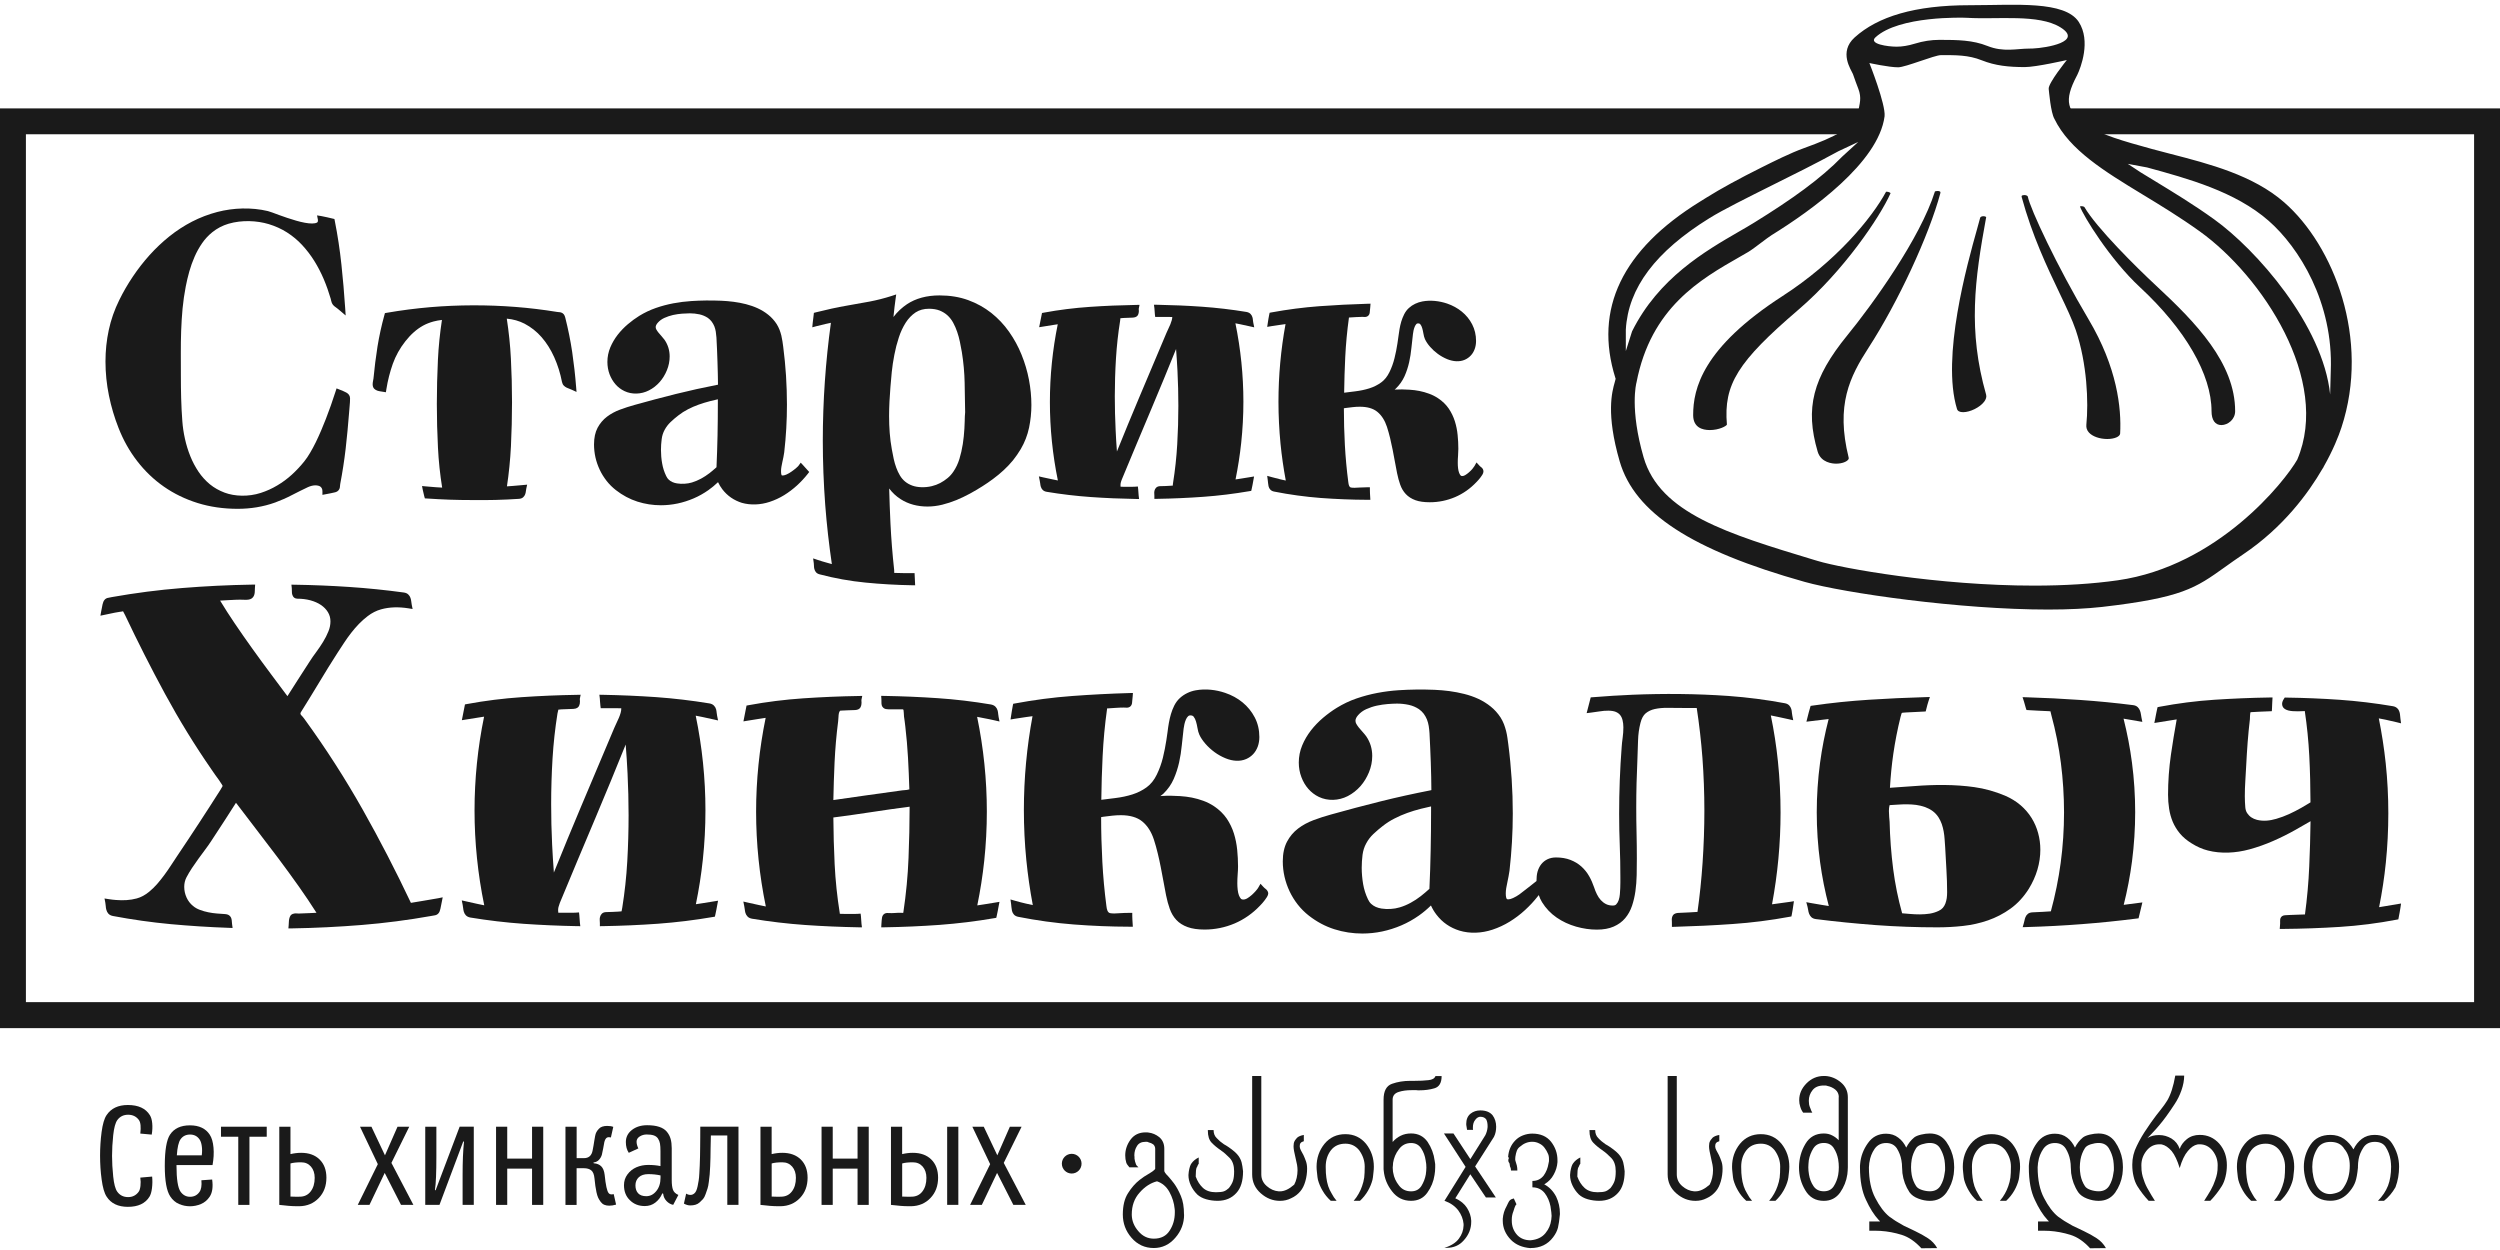 <svg width="140" height="70" viewBox="0 0 140 70" fill="none" xmlns="http://www.w3.org/2000/svg">
<path d="M5.604 64.717C5.604 64.269 5.632 63.827 5.69 63.389C5.749 62.951 5.839 62.639 5.967 62.448C6.219 62.069 6.617 61.88 7.159 61.88C7.745 61.88 8.157 62.069 8.392 62.448C8.462 62.558 8.507 62.712 8.525 62.91C8.544 63.107 8.534 63.317 8.497 63.538L7.857 63.48C7.901 63.112 7.876 62.858 7.78 62.723C7.636 62.525 7.434 62.425 7.175 62.425C6.917 62.425 6.717 62.525 6.57 62.723C6.461 62.877 6.384 63.159 6.34 63.571C6.296 63.983 6.275 64.367 6.275 64.724V64.731C6.275 65.089 6.296 65.476 6.34 65.89C6.384 66.305 6.458 66.587 6.57 66.74C6.714 66.938 6.917 67.038 7.175 67.038C7.422 67.038 7.62 66.938 7.764 66.74C7.815 66.673 7.848 66.561 7.866 66.412C7.883 66.263 7.88 66.107 7.857 65.946L8.52 65.888C8.541 66.112 8.537 66.328 8.511 66.538C8.486 66.747 8.437 66.906 8.372 67.013C8.136 67.395 7.734 67.583 7.161 67.583C6.612 67.583 6.214 67.392 5.97 67.01C5.842 66.813 5.751 66.493 5.693 66.058C5.632 65.62 5.604 65.173 5.604 64.717Z" fill="#1A1A1A"/>
<path d="M9.228 65.287C9.228 64.418 9.326 63.839 9.519 63.543C9.747 63.194 10.119 63.019 10.636 63.019C11.148 63.019 11.518 63.194 11.746 63.543C11.858 63.713 11.928 63.953 11.956 64.263C11.984 64.572 11.965 64.898 11.902 65.245H9.884V65.28C9.884 66.037 9.961 66.522 10.112 66.736C10.247 66.924 10.424 67.02 10.643 67.02C10.866 67.02 11.041 66.931 11.167 66.754C11.269 66.615 11.306 66.393 11.278 66.095L11.881 66.053C11.937 66.466 11.893 66.782 11.748 67.006C11.618 67.201 11.455 67.341 11.255 67.425C11.055 67.509 10.85 67.551 10.638 67.551C10.429 67.551 10.226 67.509 10.029 67.425C9.831 67.341 9.666 67.201 9.538 67.006C9.328 66.694 9.228 66.121 9.228 65.287ZM9.903 64.698H11.299C11.323 64.512 11.323 64.337 11.299 64.174C11.276 64.011 11.232 63.885 11.167 63.797C11.041 63.622 10.869 63.534 10.643 63.534C10.415 63.534 10.238 63.622 10.112 63.797C10.001 63.955 9.931 64.255 9.903 64.698Z" fill="#1A1A1A"/>
<path d="M12.375 63.657V63.096H14.937V63.657H13.969V67.474H13.343V63.657H12.375Z" fill="#1A1A1A"/>
<path d="M15.64 67.474V63.096H16.266V64.63C16.468 64.582 16.669 64.558 16.864 64.558C17.299 64.558 17.644 64.682 17.897 64.931C18.151 65.18 18.279 65.52 18.279 65.953C18.279 66.412 18.137 66.792 17.851 67.09C17.567 67.388 17.204 67.541 16.764 67.549C16.648 67.551 16.534 67.549 16.424 67.544C16.315 67.539 16.229 67.532 16.166 67.528C16.103 67.52 16.015 67.511 15.898 67.5C15.784 67.488 15.698 67.479 15.64 67.474ZM16.264 67.008C16.478 67.017 16.652 67.02 16.787 67.015C17.046 67.013 17.25 66.915 17.399 66.719C17.548 66.524 17.623 66.272 17.623 65.96C17.623 65.702 17.553 65.492 17.416 65.331C17.276 65.171 17.095 65.089 16.864 65.089C16.61 65.089 16.41 65.11 16.266 65.154V67.008H16.264Z" fill="#1A1A1A"/>
<path d="M20.034 67.474L21.158 65.192L20.16 63.096H20.8L21.558 64.698L22.261 63.096H22.918L21.919 65.122L23.15 67.474H22.457L21.544 65.683L20.69 67.474H20.034Z" fill="#1A1A1A"/>
<path d="M23.814 67.474V63.096H24.437V64.752C24.437 65.669 24.412 66.293 24.358 66.622C24.356 66.633 24.358 66.645 24.363 66.65C24.367 66.654 24.377 66.659 24.386 66.654C24.395 66.652 24.4 66.645 24.402 66.636L25.741 63.093H26.532V67.472H25.906V65.786C25.906 65.043 25.931 64.433 25.983 63.953C25.987 63.937 25.983 63.927 25.969 63.922C25.955 63.918 25.943 63.922 25.936 63.939L24.61 67.474H23.814Z" fill="#1A1A1A"/>
<path d="M27.779 67.474V63.096H28.405V64.882H29.795V63.096H30.421V67.474H29.795V65.443H28.405V67.474H27.779Z" fill="#1A1A1A"/>
<path d="M31.666 63.096H32.292V64.856H32.704C32.974 64.856 33.135 64.71 33.188 64.418C33.204 64.356 33.221 64.267 33.237 64.153C33.253 64.041 33.27 63.948 33.281 63.878C33.293 63.808 33.309 63.724 33.325 63.627C33.342 63.529 33.367 63.452 33.402 63.392C33.437 63.331 33.479 63.273 33.533 63.217C33.584 63.159 33.649 63.117 33.728 63.091C33.807 63.066 33.898 63.051 33.998 63.051C34.145 63.051 34.259 63.07 34.343 63.105L34.21 63.699C34.18 63.69 34.138 63.683 34.089 63.683C33.968 63.683 33.886 63.773 33.844 63.953C33.837 63.985 33.819 64.1 33.782 64.293C33.747 64.486 33.721 64.609 33.705 64.661C33.677 64.763 33.626 64.856 33.551 64.94C33.477 65.026 33.379 65.078 33.263 65.094C33.251 65.094 33.242 65.099 33.235 65.108C33.228 65.117 33.23 65.124 33.235 65.133C33.239 65.141 33.249 65.145 33.263 65.145C33.432 65.157 33.57 65.215 33.67 65.315C33.772 65.415 33.835 65.574 33.861 65.793C33.919 66.368 33.993 66.706 34.082 66.81C34.119 66.862 34.18 66.887 34.261 66.887C34.291 66.887 34.326 66.882 34.368 66.871L34.501 67.458C34.359 67.5 34.231 67.518 34.119 67.518C34.014 67.518 33.924 67.502 33.844 67.469C33.765 67.437 33.698 67.383 33.642 67.309C33.586 67.234 33.54 67.157 33.5 67.078C33.463 66.999 33.43 66.892 33.402 66.764C33.377 66.633 33.353 66.514 33.339 66.405C33.325 66.296 33.307 66.156 33.291 65.988C33.27 65.772 33.211 65.62 33.111 65.541C33.011 65.46 32.874 65.42 32.695 65.42H32.29V67.476H31.666V63.096Z" fill="#1A1A1A"/>
<path d="M34.943 66.37C34.943 66.142 35.008 65.939 35.141 65.762C35.273 65.585 35.439 65.455 35.641 65.366C35.844 65.28 36.062 65.236 36.297 65.236C36.553 65.236 36.782 65.257 36.986 65.301V64.454C36.986 64.284 36.977 64.144 36.959 64.039C36.94 63.934 36.903 63.841 36.847 63.757C36.791 63.676 36.714 63.617 36.612 63.583C36.509 63.548 36.379 63.531 36.218 63.531C36.069 63.531 35.939 63.569 35.823 63.643C35.706 63.718 35.648 63.815 35.648 63.934C35.648 64.048 35.681 64.174 35.748 64.311L35.211 64.558C35.101 64.393 35.048 64.193 35.048 63.955C35.048 63.678 35.162 63.452 35.39 63.275C35.618 63.1 35.9 63.012 36.237 63.012C36.505 63.012 36.73 63.042 36.914 63.103C37.098 63.163 37.24 63.254 37.34 63.373C37.44 63.492 37.512 63.627 37.554 63.776C37.596 63.925 37.617 64.1 37.617 64.3V66.081C37.617 66.321 37.64 66.503 37.687 66.629C37.733 66.754 37.836 66.85 37.989 66.917L37.699 67.472C37.557 67.444 37.431 67.371 37.324 67.257C37.217 67.143 37.154 67.01 37.14 66.859C37.133 66.838 37.121 66.829 37.107 66.829C37.093 66.829 37.082 66.838 37.075 66.859C36.993 67.052 36.868 67.213 36.7 67.344C36.533 67.474 36.335 67.539 36.111 67.539C35.764 67.539 35.485 67.427 35.269 67.206C35.05 66.997 34.943 66.712 34.943 66.37ZM35.774 65.925C35.648 66.042 35.585 66.193 35.585 66.382C35.585 66.57 35.636 66.719 35.739 66.827C35.841 66.934 35.99 66.987 36.19 66.987C36.409 66.987 36.598 66.892 36.754 66.698C36.91 66.507 36.989 66.261 36.989 65.958V65.823C36.768 65.774 36.537 65.751 36.3 65.751C36.074 65.753 35.9 65.809 35.774 65.925Z" fill="#1A1A1A"/>
<path d="M38.299 67.402L38.425 66.843C38.506 66.892 38.585 66.915 38.664 66.915C38.746 66.915 38.82 66.887 38.886 66.827C38.923 66.796 38.958 66.75 38.988 66.684C39.018 66.619 39.044 66.535 39.067 66.428C39.088 66.323 39.107 66.219 39.125 66.112C39.142 66.007 39.156 65.869 39.163 65.702C39.172 65.534 39.179 65.385 39.186 65.257C39.193 65.129 39.197 64.957 39.202 64.745C39.207 64.533 39.209 64.358 39.209 64.221C39.211 64.083 39.211 63.892 39.214 63.655C39.216 63.415 39.216 63.228 39.216 63.093H41.355V67.472H40.729V63.587H39.809C39.805 63.75 39.8 63.992 39.793 64.311C39.791 64.542 39.788 64.717 39.786 64.831C39.784 64.945 39.779 65.106 39.77 65.308C39.763 65.513 39.754 65.667 39.742 65.774C39.73 65.879 39.716 66.016 39.695 66.181C39.675 66.347 39.651 66.475 39.621 66.561C39.591 66.647 39.556 66.752 39.514 66.871C39.472 66.992 39.425 67.083 39.37 67.146C39.314 67.209 39.251 67.271 39.183 67.332C39.114 67.395 39.035 67.439 38.948 67.465C38.862 67.49 38.764 67.504 38.657 67.504C38.541 67.504 38.42 67.469 38.299 67.402Z" fill="#1A1A1A"/>
<path d="M42.586 67.474V63.096H43.212V64.63C43.415 64.582 43.615 64.558 43.81 64.558C44.245 64.558 44.59 64.682 44.844 64.931C45.097 65.18 45.225 65.52 45.225 65.953C45.225 66.412 45.083 66.792 44.797 67.09C44.513 67.388 44.15 67.541 43.71 67.549C43.594 67.551 43.48 67.549 43.37 67.544C43.261 67.539 43.175 67.532 43.112 67.528C43.049 67.52 42.961 67.511 42.844 67.5C42.733 67.488 42.644 67.479 42.586 67.474ZM43.212 67.008C43.426 67.017 43.601 67.02 43.736 67.015C43.994 67.013 44.199 66.915 44.348 66.719C44.497 66.524 44.571 66.272 44.571 65.96C44.571 65.702 44.501 65.492 44.364 65.331C44.224 65.171 44.043 65.089 43.812 65.089C43.559 65.089 43.359 65.11 43.214 65.154V67.008H43.212Z" fill="#1A1A1A"/>
<path d="M46.007 67.474V63.096H46.633V64.882H48.023V63.096H48.649V67.474H48.023V65.443H46.633V67.474H46.007Z" fill="#1A1A1A"/>
<path d="M49.894 67.474V63.096H50.52V64.63C50.722 64.582 50.923 64.558 51.118 64.558C51.553 64.558 51.898 64.682 52.151 64.931C52.405 65.18 52.533 65.52 52.533 65.953C52.533 66.412 52.391 66.792 52.105 67.09C51.821 67.388 51.458 67.541 51.018 67.549C50.902 67.551 50.788 67.549 50.678 67.544C50.569 67.539 50.483 67.532 50.42 67.528C50.357 67.52 50.269 67.511 50.152 67.5C50.041 67.488 49.952 67.479 49.894 67.474ZM50.52 67.008C50.734 67.017 50.909 67.02 51.044 67.015C51.302 67.013 51.507 66.915 51.656 66.719C51.805 66.524 51.879 66.272 51.879 65.96C51.879 65.702 51.809 65.492 51.672 65.331C51.532 65.171 51.351 65.089 51.12 65.089C50.867 65.089 50.667 65.11 50.522 65.154V67.008H50.52ZM53.041 67.474V63.096H53.667V67.474H53.041Z" fill="#1A1A1A"/>
<path d="M54.325 67.474L55.449 65.192L54.451 63.096H55.091L55.85 64.698L56.553 63.096H57.209L56.21 65.122L57.442 67.474H56.748L55.836 65.683L54.982 67.474H54.325Z" fill="#1A1A1A"/>
<path d="M60.016 65.718C60.32 65.718 60.567 65.471 60.567 65.166C60.567 64.861 60.32 64.614 60.016 64.614C59.711 64.614 59.464 64.861 59.464 65.166C59.464 65.471 59.711 65.718 60.016 65.718Z" fill="#1A1A1A"/>
<path d="M66.309 68.019C66.309 68.506 66.146 68.939 65.815 69.318C65.487 69.698 65.085 69.889 64.612 69.889C64.112 69.889 63.697 69.698 63.367 69.318C63.041 68.944 62.878 68.508 62.878 68.01C62.878 67.513 62.976 67.115 63.172 66.813C63.365 66.507 63.579 66.263 63.814 66.079C63.986 65.944 64.151 65.832 64.312 65.744C64.472 65.655 64.594 65.567 64.673 65.483C64.673 65.478 64.675 65.471 64.682 65.464L64.691 65.455V64.335C64.691 64.235 64.654 64.151 64.582 64.085C64.505 64.03 64.421 63.992 64.328 63.974C64.298 63.957 64.268 63.946 64.237 63.941C64.207 63.941 64.179 63.941 64.151 63.941C63.926 63.941 63.765 64.02 63.672 64.176C63.572 64.33 63.523 64.505 63.523 64.703C63.523 64.728 63.525 64.754 63.532 64.784C63.532 64.814 63.532 64.847 63.532 64.877C63.544 64.987 63.572 65.096 63.618 65.208C63.63 65.243 63.653 65.273 63.684 65.299C63.714 65.327 63.739 65.35 63.753 65.371H63.248C63.237 65.352 63.206 65.315 63.162 65.264C63.116 65.21 63.085 65.159 63.071 65.108C63.032 64.98 63.013 64.845 63.013 64.703C63.013 64.384 63.113 64.088 63.311 63.818C63.511 63.548 63.791 63.413 64.151 63.413C64.179 63.413 64.207 63.413 64.237 63.413C64.261 63.419 64.286 63.422 64.31 63.422C64.533 63.447 64.736 63.534 64.919 63.68C65.106 63.839 65.201 64.055 65.201 64.335V65.571C65.201 65.627 65.271 65.727 65.413 65.867C65.513 65.977 65.62 66.109 65.739 66.263C65.881 66.454 66.011 66.692 66.127 66.969C66.246 67.243 66.304 67.59 66.304 68.01V68.019H66.309ZM63.379 68.019C63.379 68.026 63.379 68.031 63.379 68.037C63.386 68.371 63.509 68.673 63.751 68.95C63.986 69.228 64.275 69.365 64.615 69.365C65.015 69.365 65.31 69.214 65.501 68.913C65.694 68.617 65.79 68.28 65.79 67.9C65.79 67.87 65.79 67.835 65.79 67.795C65.79 67.76 65.787 67.728 65.781 67.698C65.75 67.365 65.65 67.046 65.483 66.743C65.317 66.447 65.087 66.251 64.791 66.153C64.433 66.244 64.109 66.454 63.819 66.785C63.525 67.111 63.379 67.518 63.379 68.01V68.019Z" fill="#1A1A1A"/>
<path d="M68.818 66.531C68.932 66.384 69.011 66.247 69.05 66.119C69.09 65.99 69.111 65.814 69.111 65.59C69.111 65.266 69.027 65.019 68.862 64.847C68.69 64.668 68.527 64.528 68.373 64.423C68.373 64.416 68.368 64.412 68.359 64.405H68.35C68.166 64.281 68.001 64.144 67.852 63.99C67.71 63.841 67.64 63.62 67.64 63.322C67.64 63.31 67.64 63.296 67.64 63.284H67.961C67.961 63.473 68.019 63.624 68.138 63.736C68.25 63.86 68.382 63.971 68.536 64.076C68.583 64.102 68.624 64.127 68.666 64.151C68.701 64.179 68.743 64.204 68.787 64.23C69.057 64.412 69.246 64.579 69.353 64.728C69.437 64.845 69.495 64.966 69.53 65.094C69.562 65.222 69.59 65.387 69.611 65.59C69.611 66.13 69.488 66.533 69.239 66.803C68.974 67.099 68.622 67.246 68.185 67.246C67.971 67.246 67.759 67.218 67.552 67.16C67.344 67.101 67.175 67.01 67.044 66.889C66.898 66.743 66.777 66.573 66.688 66.384C66.597 66.193 66.553 66 66.553 65.802C66.553 65.76 66.56 65.697 66.572 65.609C66.609 65.385 66.658 65.234 66.721 65.152C66.814 65.017 66.949 64.905 67.128 64.817V65.175C67.109 65.187 67.088 65.222 67.065 65.278C67.042 65.343 67.026 65.378 67.014 65.378C66.979 65.453 66.96 65.623 66.96 65.886C67.054 66.147 67.189 66.359 67.365 66.522C67.542 66.684 67.784 66.766 68.092 66.766C68.296 66.766 68.445 66.747 68.536 66.715C68.632 66.68 68.725 66.617 68.818 66.531Z" fill="#1A1A1A"/>
<path d="M72.476 66.338C72.534 66.233 72.579 66.109 72.614 65.963C72.646 65.816 72.662 65.674 72.662 65.536C72.662 65.443 72.653 65.341 72.635 65.231C72.616 65.126 72.588 64.998 72.551 64.845C72.513 64.691 72.486 64.563 72.467 64.458C72.448 64.353 72.439 64.265 72.439 64.19C72.439 64.155 72.441 64.118 72.448 64.081C72.448 64.044 72.455 64.006 72.467 63.969C72.497 63.885 72.553 63.799 72.635 63.715C72.716 63.641 72.842 63.587 73.014 63.557V63.908C72.925 63.934 72.867 63.967 72.837 64.006C72.802 64.044 72.784 64.104 72.784 64.19C72.784 64.26 72.805 64.332 72.846 64.412C72.891 64.493 72.942 64.586 72.995 64.689C73.044 64.793 73.088 64.905 73.133 65.029C73.177 65.15 73.198 65.292 73.198 65.453C73.198 65.688 73.165 65.921 73.1 66.149C73.035 66.377 72.944 66.563 72.825 66.705C72.679 66.88 72.504 67.013 72.304 67.101C72.113 67.199 71.906 67.248 71.676 67.248C71.28 67.248 70.922 67.106 70.603 66.824C70.282 66.542 70.121 66.188 70.121 65.765V60.257H70.633V65.765C70.633 66.025 70.733 66.242 70.936 66.419C71.14 66.598 71.364 66.696 71.606 66.715C71.618 66.715 71.629 66.715 71.641 66.715C71.652 66.715 71.664 66.715 71.678 66.715C71.927 66.715 72.192 66.589 72.476 66.338Z" fill="#1A1A1A"/>
<path d="M75.344 64.046C74.997 64.046 74.727 64.167 74.534 64.412C74.338 64.663 74.24 64.971 74.24 65.334C74.24 65.597 74.252 65.799 74.275 65.942C74.294 66.105 74.329 66.268 74.38 66.426C74.429 66.568 74.492 66.706 74.576 66.841C74.648 66.983 74.739 67.118 74.85 67.246H74.524C74.334 67.073 74.18 66.882 74.064 66.677C73.947 66.48 73.861 66.277 73.805 66.07C73.791 66.025 73.77 65.879 73.747 65.627C73.735 65.529 73.728 65.432 73.728 65.336C73.728 64.849 73.875 64.423 74.171 64.055C74.469 63.694 74.859 63.513 75.341 63.513C75.816 63.513 76.2 63.694 76.5 64.055C76.789 64.423 76.936 64.849 76.936 65.336C76.936 65.434 76.929 65.532 76.917 65.627C76.894 65.879 76.873 66.025 76.859 66.07C76.805 66.277 76.721 66.48 76.61 66.677C76.491 66.885 76.342 67.073 76.158 67.246H75.804C75.916 67.118 76.012 66.983 76.088 66.841C76.165 66.706 76.226 66.568 76.275 66.426C76.333 66.265 76.372 66.105 76.396 65.942C76.414 65.783 76.424 65.581 76.424 65.334C76.424 65.005 76.319 64.698 76.112 64.412C75.912 64.167 75.656 64.046 75.344 64.046Z" fill="#1A1A1A"/>
<path d="M77.992 63.946C78.115 63.804 78.262 63.69 78.434 63.603C78.607 63.517 78.8 63.473 79.019 63.473C79.414 63.473 79.721 63.631 79.945 63.944C80.161 64.267 80.294 64.621 80.343 65.008C80.354 65.071 80.364 65.131 80.371 65.192C80.371 65.255 80.371 65.32 80.371 65.385C80.371 65.455 80.368 65.522 80.361 65.59C80.354 65.657 80.347 65.727 80.334 65.799C80.28 66.163 80.143 66.496 79.926 66.796C79.71 67.097 79.407 67.246 79.019 67.246C78.581 67.246 78.227 67.069 77.955 66.715C77.685 66.37 77.529 65.986 77.489 65.562C77.483 65.534 77.48 65.504 77.48 65.474C77.48 65.448 77.48 65.42 77.48 65.39V61.582C77.48 61.1 77.638 60.802 77.955 60.692C78.262 60.583 78.604 60.527 78.981 60.527C79.005 60.527 79.03 60.527 79.053 60.527C79.081 60.527 79.107 60.527 79.13 60.527C79.149 60.527 79.165 60.527 79.184 60.527C79.195 60.527 79.212 60.527 79.228 60.527C79.505 60.527 79.756 60.515 79.98 60.49C80.203 60.471 80.338 60.394 80.387 60.259H80.731C80.731 60.639 80.597 60.867 80.324 60.946C80.07 61.021 79.791 61.058 79.482 61.058C79.454 61.058 79.428 61.058 79.405 61.058C79.375 61.058 79.344 61.056 79.314 61.049C79.281 61.049 79.249 61.049 79.219 61.049C79.2 61.049 79.186 61.049 79.172 61.049C79.153 61.049 79.139 61.049 79.128 61.049C79.105 61.049 79.077 61.049 79.051 61.049C78.774 61.049 78.534 61.081 78.332 61.147C78.104 61.216 77.987 61.361 77.987 61.58V63.946H77.992ZM77.992 65.387C77.992 65.432 77.995 65.476 78.001 65.52C78.001 65.574 78.008 65.625 78.02 65.676C78.062 65.935 78.171 66.172 78.346 66.391C78.511 66.608 78.737 66.715 79.021 66.715C79.275 66.715 79.465 66.617 79.596 66.419C79.719 66.219 79.803 66.002 79.845 65.774C79.852 65.702 79.859 65.634 79.868 65.571C79.875 65.506 79.877 65.443 79.877 65.387C79.877 65.322 79.875 65.255 79.868 65.185C79.859 65.112 79.849 65.043 79.835 64.973C79.8 64.728 79.717 64.507 79.586 64.307C79.456 64.109 79.267 64.009 79.021 64.009C78.737 64.009 78.509 64.125 78.339 64.358C78.164 64.586 78.055 64.84 78.013 65.117C78.006 65.164 78.004 65.21 78.004 65.252C77.995 65.294 77.992 65.338 77.992 65.387Z" fill="#1A1A1A"/>
<path d="M80.89 67.246L82.074 65.345L80.862 63.475H81.395L82.34 64.912L83.177 63.575C83.208 63.517 83.236 63.447 83.259 63.366C83.282 63.287 83.299 63.203 83.305 63.119C83.305 63.107 83.305 63.093 83.305 63.082C83.305 63.077 83.305 63.066 83.305 63.054C83.305 62.919 83.282 62.8 83.233 62.695C83.163 62.59 83.052 62.539 82.898 62.539H82.889C82.882 62.539 82.877 62.539 82.87 62.539C82.77 62.556 82.686 62.611 82.612 62.714C82.523 62.823 82.482 62.965 82.482 63.138C82.482 63.159 82.482 63.18 82.482 63.198C82.482 63.224 82.484 63.249 82.491 63.273H82.156C82.144 63.217 82.135 63.159 82.128 63.098C82.116 63.042 82.109 62.991 82.109 62.942C82.109 62.688 82.188 62.497 82.349 62.367C82.505 62.243 82.689 62.183 82.896 62.183C83.201 62.183 83.429 62.271 83.582 62.451C83.718 62.635 83.785 62.851 83.785 63.096C83.785 63.194 83.776 63.291 83.757 63.387C83.738 63.48 83.708 63.573 83.662 63.664L82.607 65.32L83.766 67.057H83.21L82.337 65.758L81.497 67.104C81.793 67.239 82.011 67.418 82.153 67.644C82.298 67.877 82.377 68.112 82.388 68.354C82.388 68.371 82.388 68.382 82.388 68.387C82.388 68.398 82.388 68.412 82.388 68.424C82.388 68.811 82.249 69.158 81.967 69.465C81.723 69.742 81.402 69.88 81.004 69.88C80.962 69.88 80.922 69.88 80.887 69.88C81.264 69.763 81.537 69.588 81.702 69.358C81.867 69.134 81.953 68.892 81.96 68.629C81.96 68.617 81.96 68.601 81.96 68.582C81.96 68.566 81.96 68.552 81.96 68.541C81.937 68.27 81.835 68.014 81.658 67.774C81.467 67.532 81.209 67.355 80.89 67.246Z" fill="#1A1A1A"/>
<path d="M86.871 68.305C86.883 68.217 86.89 68.147 86.89 68.093C86.89 68.003 86.869 67.821 86.827 67.551C86.771 67.271 86.666 67.029 86.51 66.822C86.338 66.603 86.105 66.491 85.814 66.491V66.133C86.08 66.133 86.291 66.03 86.448 65.828C86.589 65.627 86.678 65.406 86.715 65.164C86.722 65.117 86.729 65.071 86.743 65.029C86.743 64.984 86.743 64.94 86.743 64.891C86.743 64.77 86.72 64.663 86.671 64.577C86.636 64.486 86.576 64.386 86.494 64.276C86.417 64.172 86.322 64.093 86.203 64.037C86.08 63.971 85.947 63.939 85.805 63.939C85.558 63.939 85.33 64.03 85.123 64.211C85.042 64.267 84.984 64.342 84.946 64.433C84.911 64.523 84.881 64.64 84.86 64.782C84.853 64.819 84.851 64.866 84.851 64.924C84.851 64.957 84.862 65.005 84.886 65.078C84.909 65.147 84.93 65.213 84.944 65.273C84.963 65.357 84.972 65.45 84.972 65.55H84.618C84.616 65.541 84.614 65.522 84.611 65.492C84.609 65.462 84.606 65.436 84.6 65.413C84.593 65.39 84.583 65.369 84.572 65.35C84.56 65.329 84.551 65.287 84.546 65.231C84.541 65.173 84.532 65.136 84.516 65.12C84.483 65.087 84.465 65.045 84.465 64.987C84.465 64.94 84.472 64.903 84.488 64.877C84.488 64.859 84.49 64.847 84.497 64.84C84.497 64.838 84.49 64.828 84.476 64.817C84.462 64.805 84.455 64.793 84.455 64.784C84.483 64.416 84.616 64.111 84.853 63.867C84.974 63.741 85.118 63.645 85.288 63.58C85.456 63.515 85.631 63.482 85.807 63.482C86.266 63.482 86.615 63.634 86.857 63.934C87.099 64.244 87.218 64.591 87.218 64.971C87.218 64.989 87.218 65.008 87.218 65.026C87.218 65.045 87.218 65.064 87.218 65.082C87.199 65.327 87.129 65.56 87.006 65.779C86.89 66.002 86.713 66.184 86.478 66.323C86.759 66.473 86.98 66.701 87.143 67.01C87.285 67.311 87.355 67.623 87.355 67.942C87.355 67.949 87.355 67.954 87.355 67.961V68.003C87.325 68.322 87.288 68.571 87.246 68.748C87.201 68.925 87.113 69.104 86.976 69.284C86.673 69.689 86.252 69.891 85.71 69.891V69.896C85.249 69.859 84.883 69.705 84.616 69.435C84.309 69.12 84.155 68.764 84.155 68.361C84.155 68.343 84.155 68.324 84.155 68.305C84.155 68.287 84.155 68.268 84.155 68.249C84.174 67.998 84.246 67.76 84.376 67.534C84.388 67.509 84.413 67.455 84.451 67.376C84.488 67.295 84.527 67.236 84.567 67.201C84.606 67.167 84.676 67.136 84.774 67.113L84.923 67.441C84.874 67.486 84.837 67.553 84.809 67.649C84.781 67.742 84.765 67.8 84.755 67.819C84.693 67.972 84.66 68.128 84.66 68.289C84.66 68.301 84.66 68.315 84.66 68.326C84.66 68.338 84.66 68.352 84.66 68.364C84.66 68.676 84.762 68.941 84.967 69.165C85.153 69.36 85.403 69.456 85.71 69.456C86.075 69.423 86.352 69.293 86.543 69.06C86.643 68.936 86.715 68.82 86.762 68.708C86.813 68.597 86.848 68.461 86.871 68.305Z" fill="#1A1A1A"/>
<path d="M90.188 66.531C90.302 66.384 90.381 66.247 90.42 66.119C90.46 65.99 90.481 65.814 90.481 65.59C90.481 65.266 90.397 65.019 90.232 64.847C90.059 64.668 89.897 64.528 89.743 64.423C89.743 64.416 89.738 64.412 89.729 64.405H89.72C89.536 64.281 89.371 64.144 89.222 63.99C89.08 63.841 89.01 63.62 89.01 63.322C89.01 63.31 89.01 63.296 89.01 63.284H89.331C89.331 63.473 89.389 63.624 89.508 63.736C89.62 63.86 89.752 63.971 89.906 64.076C89.953 64.102 89.994 64.127 90.036 64.151C90.071 64.179 90.113 64.204 90.157 64.23C90.427 64.412 90.616 64.579 90.723 64.728C90.807 64.845 90.865 64.966 90.9 65.094C90.932 65.222 90.96 65.387 90.981 65.59C90.981 66.13 90.858 66.533 90.609 66.803C90.344 67.099 89.992 67.246 89.555 67.246C89.34 67.246 89.129 67.218 88.921 67.16C88.714 67.101 88.544 67.01 88.414 66.889C88.267 66.743 88.146 66.573 88.058 66.384C87.967 66.193 87.923 66 87.923 65.802C87.923 65.76 87.93 65.697 87.942 65.609C87.979 65.385 88.028 65.234 88.091 65.152C88.184 65.017 88.319 64.905 88.498 64.817V65.175C88.479 65.187 88.458 65.222 88.435 65.278C88.412 65.343 88.395 65.378 88.384 65.378C88.349 65.453 88.33 65.623 88.33 65.886C88.423 66.147 88.558 66.359 88.735 66.522C88.912 66.684 89.154 66.766 89.461 66.766C89.666 66.766 89.815 66.747 89.906 66.715C90.001 66.68 90.092 66.617 90.188 66.531Z" fill="#1A1A1A"/>
<path d="M95.743 66.338C95.801 66.233 95.845 66.109 95.88 65.963C95.913 65.816 95.929 65.674 95.929 65.536C95.929 65.443 95.92 65.341 95.901 65.231C95.883 65.126 95.855 64.998 95.817 64.845C95.78 64.691 95.752 64.563 95.734 64.458C95.715 64.353 95.706 64.265 95.706 64.19C95.706 64.155 95.708 64.118 95.715 64.081C95.715 64.044 95.722 64.006 95.734 63.969C95.764 63.885 95.82 63.799 95.901 63.715C95.983 63.641 96.108 63.587 96.281 63.557V63.908C96.192 63.934 96.134 63.967 96.104 64.006C96.069 64.044 96.05 64.104 96.05 64.19C96.05 64.26 96.071 64.332 96.113 64.412C96.157 64.493 96.208 64.586 96.262 64.689C96.311 64.793 96.355 64.905 96.399 65.029C96.444 65.15 96.464 65.292 96.464 65.453C96.464 65.688 96.432 65.921 96.367 66.149C96.302 66.377 96.211 66.563 96.092 66.705C95.945 66.88 95.771 67.013 95.571 67.101C95.38 67.199 95.173 67.248 94.942 67.248C94.547 67.248 94.188 67.106 93.869 66.824C93.548 66.542 93.388 66.188 93.388 65.765V60.257H93.9V65.765C93.9 66.025 94 66.242 94.202 66.419C94.407 66.598 94.63 66.696 94.873 66.715C94.884 66.715 94.896 66.715 94.907 66.715C94.919 66.715 94.931 66.715 94.945 66.715C95.194 66.715 95.459 66.589 95.743 66.338Z" fill="#1A1A1A"/>
<path d="M98.61 64.046C98.263 64.046 97.993 64.167 97.8 64.412C97.605 64.663 97.507 64.971 97.507 65.334C97.507 65.597 97.519 65.799 97.542 65.942C97.561 66.105 97.596 66.268 97.647 66.426C97.696 66.568 97.758 66.706 97.842 66.841C97.914 66.983 98.005 67.118 98.117 67.246H97.791C97.6 67.073 97.447 66.882 97.33 66.677C97.214 66.48 97.128 66.277 97.072 66.07C97.058 66.025 97.037 65.879 97.014 65.627C97.002 65.529 96.995 65.432 96.995 65.336C96.995 64.849 97.142 64.423 97.437 64.055C97.735 63.694 98.126 63.513 98.608 63.513C99.083 63.513 99.467 63.694 99.767 64.055C100.056 64.423 100.202 64.849 100.202 65.336C100.202 65.434 100.195 65.532 100.184 65.627C100.16 65.879 100.139 66.025 100.125 66.07C100.072 66.277 99.988 66.48 99.876 66.677C99.758 66.885 99.609 67.073 99.425 67.246H99.071C99.183 67.118 99.278 66.983 99.355 66.841C99.432 66.706 99.492 66.568 99.541 66.426C99.599 66.265 99.639 66.105 99.662 65.942C99.681 65.783 99.69 65.581 99.69 65.334C99.69 65.005 99.585 64.698 99.378 64.412C99.178 64.167 98.922 64.046 98.61 64.046Z" fill="#1A1A1A"/>
<path d="M102.974 61.442C102.974 61.27 102.909 61.128 102.779 61.019C102.648 60.914 102.506 60.848 102.348 60.816C102.313 60.804 102.278 60.795 102.248 60.788C102.213 60.788 102.173 60.788 102.134 60.788C101.85 60.788 101.64 60.874 101.505 61.046C101.364 61.219 101.294 61.419 101.294 61.645C101.294 61.682 101.296 61.722 101.303 61.764C101.303 61.801 101.305 61.836 101.312 61.866C101.331 61.945 101.357 62.017 101.389 62.087C101.412 62.167 101.447 62.239 101.489 62.309H100.977C100.898 62.202 100.845 62.09 100.814 61.973C100.775 61.857 100.756 61.74 100.756 61.624C100.756 61.617 100.756 61.612 100.756 61.605C100.756 61.256 100.891 60.946 101.163 60.669C101.436 60.394 101.759 60.255 102.136 60.255C102.148 60.255 102.162 60.255 102.178 60.255C102.19 60.255 102.201 60.255 102.213 60.255C102.532 60.273 102.825 60.392 103.09 60.613C103.349 60.832 103.479 61.109 103.479 61.442V65.369C103.479 65.432 103.477 65.497 103.47 65.562C103.463 65.625 103.458 65.692 103.451 65.765C103.398 66.135 103.26 66.475 103.044 66.787C102.82 67.094 102.518 67.248 102.134 67.248C101.673 67.248 101.329 67.052 101.098 66.659C100.863 66.272 100.744 65.846 100.744 65.378C100.744 65.371 100.744 65.364 100.744 65.355V65.345C100.751 64.877 100.87 64.447 101.105 64.055C101.333 63.669 101.678 63.475 102.132 63.475C102.306 63.475 102.464 63.51 102.606 63.585C102.744 63.655 102.862 63.743 102.967 63.853V61.442H102.974ZM102.974 65.366C102.974 65.301 102.972 65.229 102.965 65.15C102.958 65.08 102.951 65.008 102.937 64.929C102.897 64.7 102.816 64.488 102.692 64.295C102.569 64.102 102.383 64.006 102.136 64.006C101.878 64.006 101.682 64.104 101.552 64.302C101.422 64.509 101.336 64.731 101.294 64.971C101.287 65.038 101.282 65.106 101.275 65.173C101.268 65.236 101.266 65.301 101.266 65.366C101.266 65.429 101.268 65.495 101.275 65.562C101.282 65.629 101.291 65.699 101.303 65.772C101.34 66.007 101.422 66.223 101.552 66.419C101.682 66.615 101.876 66.712 102.136 66.712C102.383 66.712 102.569 66.617 102.692 66.426C102.811 66.237 102.893 66.03 102.937 65.799C102.948 65.727 102.958 65.653 102.965 65.578C102.969 65.501 102.974 65.429 102.974 65.366Z" fill="#1A1A1A"/>
<path d="M106.749 64.265C106.861 64.039 107.01 63.85 107.196 63.697C107.28 63.631 107.41 63.578 107.587 63.536C107.764 63.494 107.924 63.475 108.073 63.475C108.462 63.475 108.769 63.629 108.99 63.937C109.207 64.249 109.346 64.588 109.407 64.963C109.414 65.026 109.419 65.094 109.425 65.166C109.432 65.236 109.435 65.303 109.435 65.369C109.435 65.432 109.432 65.497 109.425 65.562C109.419 65.625 109.414 65.692 109.407 65.765C109.353 66.135 109.216 66.475 109 66.787C108.776 67.094 108.467 67.248 108.073 67.248C107.859 67.248 107.643 67.206 107.422 67.12C107.201 67.036 107.04 66.917 106.933 66.768C106.719 66.445 106.586 66.086 106.535 65.695C106.528 65.646 106.526 65.59 106.526 65.529C106.519 65.474 106.516 65.42 106.516 65.369C106.516 65.303 106.514 65.238 106.507 65.175C106.5 65.11 106.491 65.04 106.479 64.973C106.437 64.733 106.351 64.512 106.221 64.304C106.086 64.106 105.886 64.009 105.625 64.009C105.348 64.009 105.132 64.118 104.978 64.335C104.824 64.561 104.729 64.805 104.692 65.068C104.68 65.12 104.673 65.166 104.673 65.215C104.664 65.266 104.659 65.317 104.659 65.371C104.659 66.07 104.78 66.645 105.02 67.094C105.255 67.553 105.516 67.895 105.797 68.126C105.837 68.152 105.874 68.177 105.911 68.205C105.941 68.231 105.972 68.252 106.002 68.27C106.102 68.343 106.204 68.406 106.309 68.464C106.409 68.527 106.509 68.585 106.614 68.641C106.719 68.694 106.826 68.746 106.938 68.794C107.042 68.843 107.149 68.895 107.254 68.946C107.512 69.069 107.75 69.2 107.966 69.342C108.183 69.484 108.355 69.665 108.483 69.894L107.596 69.903C107.249 69.523 106.882 69.272 106.493 69.151C106.104 69.03 105.709 68.955 105.308 68.93C105.204 68.922 105.097 68.92 104.992 68.92C104.887 68.92 104.782 68.92 104.68 68.92V68.403H105.283C105.271 68.382 105.257 68.364 105.243 68.352C105.229 68.34 105.218 68.326 105.204 68.315C104.943 68.033 104.708 67.658 104.494 67.19C104.27 66.724 104.159 66.121 104.159 65.378C104.159 65.343 104.159 65.311 104.159 65.28C104.159 65.25 104.161 65.215 104.168 65.175C104.203 64.756 104.35 64.37 104.601 64.018C104.848 63.664 105.187 63.487 105.618 63.487C105.886 63.487 106.116 63.562 106.304 63.708C106.498 63.85 106.644 64.041 106.749 64.265ZM108.073 64.006C107.934 64.006 107.787 64.032 107.629 64.081C107.47 64.132 107.363 64.202 107.305 64.293C107.182 64.488 107.098 64.7 107.056 64.929C107.045 65.008 107.035 65.08 107.028 65.15C107.021 65.229 107.019 65.301 107.019 65.366C107.019 65.429 107.021 65.499 107.028 65.578C107.035 65.653 107.042 65.727 107.056 65.799C107.098 66.028 107.182 66.237 107.305 66.426C107.366 66.517 107.475 66.587 107.631 66.638C107.787 66.689 107.936 66.712 108.073 66.712C108.339 66.712 108.536 66.61 108.664 66.407C108.788 66.2 108.865 65.974 108.895 65.73C108.909 65.667 108.92 65.602 108.925 65.536C108.925 65.481 108.925 65.425 108.925 65.366C108.925 65.301 108.923 65.236 108.916 65.173C108.906 65.108 108.899 65.038 108.893 64.971C108.851 64.731 108.767 64.509 108.643 64.302C108.525 64.106 108.334 64.006 108.073 64.006Z" fill="#1A1A1A"/>
<path d="M111.532 64.046C111.185 64.046 110.915 64.167 110.722 64.412C110.526 64.663 110.429 64.971 110.429 65.334C110.429 65.597 110.44 65.799 110.463 65.942C110.482 66.105 110.517 66.268 110.568 66.426C110.617 66.568 110.68 66.706 110.764 66.841C110.836 66.983 110.927 67.118 111.038 67.246H110.713C110.522 67.073 110.368 66.882 110.252 66.677C110.135 66.48 110.049 66.277 109.993 66.07C109.979 66.025 109.958 65.879 109.935 65.627C109.924 65.529 109.917 65.432 109.917 65.336C109.917 64.849 110.063 64.423 110.359 64.055C110.657 63.694 111.048 63.513 111.529 63.513C112.004 63.513 112.388 63.694 112.688 64.055C112.977 64.423 113.124 64.849 113.124 65.336C113.124 65.434 113.117 65.532 113.105 65.627C113.082 65.879 113.061 66.025 113.047 66.07C112.993 66.277 112.91 66.48 112.798 66.677C112.679 66.885 112.53 67.073 112.346 67.246H111.993C112.104 67.118 112.2 66.983 112.276 66.841C112.353 66.706 112.414 66.568 112.463 66.426C112.521 66.265 112.56 66.105 112.584 65.942C112.602 65.783 112.612 65.581 112.612 65.334C112.612 65.005 112.507 64.698 112.3 64.412C112.102 64.167 111.846 64.046 111.532 64.046Z" fill="#1A1A1A"/>
<path d="M116.198 64.265C116.31 64.039 116.459 63.85 116.645 63.697C116.729 63.631 116.859 63.578 117.036 63.536C117.213 63.494 117.373 63.475 117.522 63.475C117.911 63.475 118.218 63.629 118.439 63.937C118.656 64.249 118.795 64.588 118.856 64.963C118.863 65.026 118.868 65.094 118.875 65.166C118.882 65.236 118.884 65.303 118.884 65.369C118.884 65.432 118.882 65.497 118.875 65.562C118.868 65.625 118.863 65.692 118.856 65.765C118.802 66.135 118.665 66.475 118.449 66.787C118.225 67.094 117.916 67.248 117.522 67.248C117.308 67.248 117.092 67.206 116.871 67.12C116.65 67.034 116.489 66.917 116.382 66.768C116.168 66.445 116.035 66.086 115.984 65.695C115.977 65.646 115.975 65.59 115.975 65.529C115.968 65.474 115.965 65.42 115.965 65.369C115.965 65.303 115.963 65.238 115.956 65.175C115.949 65.11 115.94 65.04 115.928 64.973C115.886 64.733 115.8 64.512 115.67 64.304C115.535 64.106 115.335 64.009 115.074 64.009C114.797 64.009 114.581 64.118 114.427 64.335C114.273 64.561 114.178 64.805 114.141 65.068C114.129 65.12 114.122 65.166 114.122 65.215C114.113 65.266 114.108 65.317 114.108 65.371C114.108 66.07 114.229 66.645 114.469 67.094C114.704 67.553 114.965 67.895 115.246 68.126C115.286 68.152 115.323 68.177 115.36 68.205C115.391 68.231 115.421 68.252 115.451 68.27C115.551 68.343 115.654 68.406 115.758 68.464C115.858 68.527 115.958 68.585 116.063 68.641C116.168 68.694 116.275 68.746 116.387 68.794C116.491 68.843 116.598 68.895 116.703 68.946C116.961 69.069 117.199 69.2 117.415 69.342C117.632 69.484 117.804 69.665 117.932 69.894L117.045 69.903C116.698 69.523 116.331 69.272 115.942 69.151C115.553 69.03 115.158 68.955 114.757 68.93C114.653 68.922 114.546 68.92 114.441 68.92C114.336 68.92 114.231 68.92 114.129 68.92V68.403H114.739C114.727 68.382 114.713 68.364 114.699 68.352C114.685 68.34 114.674 68.326 114.66 68.315C114.399 68.033 114.164 67.658 113.95 67.19C113.726 66.724 113.615 66.121 113.615 65.378C113.615 65.343 113.615 65.311 113.615 65.28C113.615 65.25 113.617 65.215 113.624 65.175C113.659 64.756 113.806 64.37 114.057 64.018C114.304 63.664 114.643 63.487 115.074 63.487C115.342 63.487 115.572 63.562 115.761 63.708C115.949 63.85 116.093 64.041 116.198 64.265ZM117.525 64.006C117.385 64.006 117.238 64.032 117.08 64.081C116.922 64.132 116.815 64.202 116.757 64.293C116.633 64.488 116.55 64.7 116.508 64.929C116.496 65.008 116.487 65.08 116.48 65.15C116.473 65.229 116.47 65.301 116.47 65.366C116.47 65.429 116.473 65.499 116.48 65.578C116.487 65.653 116.494 65.727 116.508 65.799C116.55 66.028 116.633 66.237 116.757 66.426C116.817 66.517 116.927 66.587 117.082 66.638C117.238 66.689 117.387 66.712 117.525 66.712C117.79 66.712 117.988 66.61 118.116 66.407C118.239 66.2 118.316 65.974 118.346 65.73C118.36 65.667 118.372 65.602 118.377 65.536C118.377 65.481 118.377 65.425 118.377 65.366C118.377 65.301 118.374 65.236 118.367 65.173C118.358 65.108 118.351 65.038 118.344 64.971C118.302 64.731 118.218 64.509 118.095 64.302C117.974 64.106 117.783 64.006 117.525 64.006Z" fill="#1A1A1A"/>
<path d="M120.259 63.724C120.359 63.669 120.46 63.627 120.562 63.601C120.667 63.575 120.776 63.564 120.888 63.564C120.899 63.564 120.911 63.564 120.923 63.564C121.158 63.564 121.383 63.629 121.602 63.757C121.821 63.892 121.975 64.085 122.063 64.339C122.133 64.134 122.266 63.953 122.461 63.794C122.659 63.634 122.901 63.554 123.185 63.554C123.622 63.554 123.985 63.718 124.279 64.044C124.563 64.37 124.705 64.772 124.705 65.248C124.705 65.464 124.681 65.678 124.63 65.888C124.581 66.098 124.511 66.275 124.423 66.417C124.239 66.712 124.025 66.987 123.776 67.246H123.432C123.567 67.038 123.69 66.841 123.802 66.647C123.906 66.461 123.99 66.275 124.051 66.086C124.097 65.965 124.13 65.841 124.155 65.72C124.179 65.62 124.19 65.462 124.19 65.25C124.19 64.954 124.095 64.684 123.906 64.439C123.713 64.202 123.471 64.081 123.183 64.081C123.164 64.081 123.145 64.081 123.129 64.081C123.101 64.088 123.075 64.09 123.052 64.09C122.868 64.127 122.691 64.251 122.519 64.458C122.34 64.665 122.186 64.984 122.063 65.413C121.933 64.989 121.784 64.67 121.612 64.458C121.43 64.251 121.248 64.13 121.065 64.09C121.041 64.09 121.02 64.088 121.002 64.081C120.974 64.081 120.948 64.081 120.925 64.081C120.636 64.081 120.397 64.2 120.206 64.439C120.013 64.684 119.917 64.954 119.917 65.25C119.917 65.464 119.929 65.62 119.952 65.72C119.975 65.841 120.01 65.965 120.057 66.086C120.117 66.275 120.203 66.461 120.315 66.647C120.42 66.838 120.541 67.038 120.676 67.246H120.325C120.082 66.99 119.871 66.712 119.687 66.417C119.596 66.265 119.526 66.088 119.48 65.881C119.431 65.676 119.408 65.464 119.408 65.248C119.408 65.236 119.408 65.222 119.408 65.21C119.408 64.849 119.491 64.502 119.661 64.169C119.826 63.82 120.027 63.48 120.262 63.147C120.322 63.056 120.383 62.965 120.446 62.874C120.506 62.784 120.574 62.695 120.641 62.607C120.695 62.528 120.804 62.386 120.972 62.178C121.137 61.971 121.269 61.789 121.365 61.631C121.558 61.307 121.709 60.842 121.816 60.234H122.314C122.314 60.495 122.263 60.767 122.163 61.053C122.063 61.34 121.935 61.596 121.781 61.827C121.453 62.33 121.174 62.714 120.944 62.984C120.827 63.126 120.711 63.257 120.594 63.38C120.476 63.51 120.364 63.624 120.259 63.724Z" fill="#1A1A1A"/>
<path d="M126.883 64.046C126.536 64.046 126.266 64.167 126.073 64.412C125.878 64.663 125.78 64.971 125.78 65.334C125.78 65.597 125.791 65.799 125.815 65.942C125.833 66.105 125.868 66.268 125.919 66.426C125.968 66.568 126.031 66.706 126.115 66.841C126.187 66.983 126.278 67.118 126.39 67.246H126.064C125.873 67.073 125.719 66.882 125.603 66.677C125.487 66.48 125.4 66.277 125.345 66.07C125.331 66.025 125.31 65.879 125.286 65.627C125.275 65.529 125.268 65.432 125.268 65.336C125.268 64.849 125.414 64.423 125.71 64.055C126.008 63.694 126.399 63.513 126.881 63.513C127.353 63.513 127.739 63.694 128.04 64.055C128.328 64.423 128.475 64.849 128.475 65.336C128.475 65.434 128.468 65.532 128.456 65.627C128.433 65.879 128.412 66.025 128.398 66.07C128.345 66.277 128.261 66.48 128.149 66.677C128.03 66.885 127.881 67.073 127.698 67.246H127.344C127.456 67.118 127.551 66.983 127.628 66.841C127.705 66.706 127.765 66.568 127.814 66.426C127.872 66.265 127.912 66.105 127.935 65.942C127.954 65.783 127.963 65.581 127.963 65.334C127.963 65.005 127.858 64.698 127.651 64.412C127.453 64.167 127.197 64.046 126.883 64.046Z" fill="#1A1A1A"/>
<path d="M134.147 66.484C133.972 66.792 133.758 67.046 133.504 67.246H133.165C133.418 66.99 133.607 66.706 133.73 66.398C133.844 66.098 133.902 65.741 133.902 65.334C133.902 65.278 133.9 65.217 133.893 65.152C133.886 65.087 133.881 65.026 133.874 64.971C133.833 64.7 133.739 64.456 133.6 64.235C133.476 64.039 133.272 63.944 132.99 63.944C132.708 63.944 132.494 64.046 132.357 64.253C132.21 64.479 132.117 64.7 132.082 64.917C132.071 64.989 132.061 65.061 132.054 65.131C132.047 65.201 132.045 65.269 132.045 65.331C132.045 65.338 132.045 65.343 132.045 65.35C132.045 65.366 132.045 65.38 132.045 65.392C132.01 65.744 131.961 66.002 131.905 66.165C131.845 66.344 131.745 66.519 131.603 66.692C131.317 67.059 130.951 67.243 130.509 67.243C130.013 67.243 129.643 67.057 129.397 66.684C129.278 66.51 129.185 66.3 129.117 66.058C129.05 65.816 129.015 65.578 129.015 65.343C129.015 64.894 129.138 64.484 129.385 64.111C129.632 63.739 130.006 63.554 130.507 63.554C130.791 63.554 131.044 63.627 131.265 63.776C131.48 63.929 131.656 64.125 131.794 64.365C131.908 64.125 132.064 63.929 132.264 63.776C132.464 63.629 132.699 63.554 132.969 63.554C133.418 63.554 133.746 63.711 133.951 64.025C134.217 64.43 134.349 64.866 134.349 65.334C134.349 65.744 134.282 66.126 134.147 66.484ZM131.284 66.435C131.487 66.119 131.587 65.73 131.587 65.269C131.587 64.889 131.487 64.579 131.284 64.342C131.13 64.079 130.87 63.946 130.507 63.946C130.153 63.946 129.899 64.081 129.746 64.356C129.573 64.656 129.487 64.987 129.487 65.345C129.487 65.527 129.508 65.716 129.55 65.911C129.592 66.107 129.657 66.282 129.746 66.435C129.827 66.57 129.932 66.677 130.062 66.754C130.193 66.831 130.33 66.868 130.479 66.868C130.502 66.868 130.542 66.866 130.595 66.859C130.781 66.829 130.926 66.782 131.026 66.722C131.116 66.673 131.203 66.577 131.284 66.435Z" fill="#1A1A1A"/>
<path d="M23.711 50.443C23.478 50.483 23.246 50.522 23.011 50.56C22.173 48.787 21.267 47.032 20.313 45.341C19.338 43.613 18.247 41.913 17.067 40.289C17.001 40.196 16.934 40.115 16.866 40.047C16.838 40.019 16.825 39.992 16.825 39.954C16.825 39.94 16.827 39.917 16.85 39.882C17.199 39.325 17.541 38.767 17.877 38.21C18.207 37.658 18.554 37.099 18.905 36.552C19.026 36.365 19.149 36.179 19.273 35.99C19.396 35.804 19.526 35.62 19.664 35.443C19.799 35.269 19.945 35.099 20.099 34.94C20.25 34.784 20.413 34.638 20.588 34.505C20.823 34.325 21.077 34.195 21.34 34.123C21.814 33.99 22.336 33.981 22.864 34.065L23.106 34.104L23.057 33.864C23.046 33.804 23.036 33.748 23.032 33.69C23.025 33.615 23.008 33.545 22.987 33.482C22.962 33.408 22.92 33.343 22.862 33.289C22.799 33.228 22.713 33.194 22.61 33.18C21.598 33.042 20.574 32.937 19.566 32.87C18.556 32.802 17.53 32.76 16.513 32.744L16.319 32.742L16.34 32.935C16.345 32.968 16.345 33.003 16.343 33.045C16.34 33.107 16.343 33.166 16.35 33.222C16.359 33.291 16.382 33.352 16.415 33.403C16.445 33.45 16.515 33.527 16.657 33.527C16.908 33.527 17.15 33.557 17.381 33.617C17.604 33.678 17.804 33.764 17.972 33.878C18.137 33.99 18.27 34.125 18.365 34.283C18.458 34.437 18.505 34.605 18.505 34.8C18.505 34.984 18.468 35.173 18.391 35.357C18.312 35.555 18.212 35.751 18.095 35.942C17.979 36.133 17.851 36.321 17.713 36.508C17.574 36.694 17.446 36.878 17.337 37.05C17.104 37.409 16.873 37.765 16.648 38.119C16.464 38.406 16.282 38.694 16.096 38.985C15.791 38.578 15.486 38.17 15.184 37.763C14.83 37.29 14.483 36.815 14.139 36.335C13.792 35.853 13.452 35.364 13.126 34.882C12.852 34.477 12.582 34.058 12.326 33.634C12.489 33.624 12.652 33.615 12.812 33.606C13.096 33.59 13.38 33.573 13.673 33.587C13.829 33.596 13.994 33.585 14.095 33.513C14.164 33.461 14.213 33.394 14.239 33.31C14.26 33.245 14.269 33.175 14.269 33.098C14.269 33.042 14.271 32.982 14.276 32.921L14.288 32.737L14.104 32.739C12.793 32.76 11.472 32.826 10.18 32.931C8.886 33.035 7.573 33.205 6.268 33.436C6.184 33.457 6.119 33.468 6.074 33.475C5.981 33.487 5.902 33.529 5.849 33.599C5.802 33.655 5.77 33.732 5.744 33.841C5.723 33.925 5.697 34.055 5.667 34.232L5.623 34.479L6.142 34.37C6.24 34.349 6.337 34.328 6.435 34.309C6.533 34.291 6.624 34.274 6.707 34.263C6.784 34.251 6.849 34.246 6.891 34.232C6.917 34.272 6.956 34.344 7.005 34.447C7.708 35.932 8.46 37.418 9.244 38.862C10.029 40.31 10.901 41.731 11.835 43.08C11.893 43.168 11.96 43.268 12.039 43.375C12.116 43.48 12.188 43.58 12.258 43.678C12.323 43.771 12.379 43.855 12.426 43.932C12.449 43.971 12.461 43.997 12.468 44.011C12.465 44.02 12.458 44.034 12.449 44.051C12.426 44.095 12.393 44.153 12.349 44.223C11.953 44.847 11.553 45.469 11.15 46.084C10.748 46.701 10.338 47.318 9.919 47.94L9.563 48.48C9.444 48.662 9.321 48.839 9.193 49.013C9.067 49.183 8.932 49.351 8.793 49.512C8.655 49.668 8.507 49.812 8.351 49.94C8.129 50.122 7.897 50.248 7.657 50.313C7.292 50.413 6.894 50.432 6.489 50.399C6.356 50.39 6.223 50.373 6.091 50.352L5.853 50.315L5.898 50.55C5.909 50.613 5.916 50.674 5.921 50.734C5.925 50.813 5.937 50.886 5.956 50.951C5.977 51.032 6.016 51.105 6.067 51.163C6.128 51.23 6.214 51.275 6.326 51.296C7.396 51.498 8.483 51.652 9.558 51.752C10.631 51.85 11.73 51.922 12.824 51.959L13.026 51.966L12.998 51.766C12.991 51.712 12.987 51.664 12.984 51.617C12.982 51.556 12.973 51.498 12.959 51.447C12.938 51.372 12.898 51.312 12.838 51.265C12.78 51.219 12.7 51.195 12.596 51.188C12.458 51.179 12.309 51.17 12.146 51.156C11.988 51.144 11.828 51.121 11.667 51.088C11.507 51.056 11.346 51.011 11.195 50.953C11.05 50.9 10.922 50.828 10.811 50.734C10.655 50.609 10.534 50.45 10.447 50.262C10.361 50.071 10.317 49.87 10.317 49.663C10.317 49.472 10.359 49.293 10.441 49.134C10.534 48.958 10.636 48.783 10.748 48.615C10.862 48.443 10.983 48.27 11.106 48.1C11.229 47.928 11.355 47.758 11.483 47.588C11.614 47.416 11.735 47.241 11.849 47.066C12.102 46.678 12.354 46.293 12.603 45.911C12.807 45.597 13.01 45.278 13.215 44.956C13.575 45.434 13.941 45.911 14.309 46.389C14.725 46.929 15.139 47.472 15.549 48.017C15.959 48.562 16.361 49.118 16.75 49.665C17.083 50.136 17.409 50.623 17.723 51.116C17.607 51.123 17.49 51.128 17.374 51.133L16.741 51.158C16.706 51.158 16.673 51.156 16.641 51.154C16.419 51.13 16.31 51.212 16.271 51.27C16.238 51.321 16.212 51.382 16.198 51.449C16.184 51.508 16.177 51.573 16.175 51.645C16.173 51.703 16.171 51.757 16.166 51.806L16.15 51.992L16.338 51.99C17.644 51.969 18.963 51.903 20.255 51.799C21.549 51.694 22.855 51.524 24.135 51.296C24.221 51.279 24.288 51.268 24.335 51.261C24.428 51.249 24.505 51.207 24.561 51.137C24.607 51.081 24.64 51 24.663 50.89C24.679 50.809 24.707 50.678 24.742 50.499L24.791 50.25L24.542 50.301C24.26 50.345 23.986 50.397 23.711 50.443Z" fill="#1A1A1A"/>
<path d="M39.954 40.287L40.212 40.345L40.159 40.087C40.147 40.033 40.14 39.982 40.135 39.924C40.128 39.847 40.117 39.779 40.1 39.717C40.077 39.638 40.038 39.57 39.979 39.512C39.919 39.451 39.835 39.409 39.728 39.391C38.732 39.228 37.729 39.109 36.744 39.039C35.762 38.971 34.759 38.927 33.761 38.909L33.565 38.906L33.589 39.102C33.595 39.165 33.602 39.228 33.602 39.291C33.605 39.363 33.612 39.435 33.621 39.509L33.64 39.658H34.359C34.501 39.658 34.645 39.661 34.792 39.663C34.792 39.747 34.78 39.833 34.757 39.915C34.731 40.008 34.699 40.101 34.659 40.194C34.62 40.29 34.578 40.383 34.531 40.474C34.482 40.571 34.438 40.672 34.398 40.767C33.782 42.22 33.165 43.678 32.553 45.136C32.036 46.365 31.519 47.614 31.017 48.862C30.977 48.34 30.945 47.816 30.919 47.297C30.882 46.545 30.865 45.779 30.865 45.022C30.865 44.188 30.891 43.331 30.942 42.479C30.994 41.626 31.087 40.779 31.219 39.954L31.268 39.74C31.308 39.733 31.368 39.726 31.447 39.724L32.115 39.698C32.311 39.689 32.395 39.6 32.429 39.526C32.462 39.458 32.478 39.379 32.478 39.288C32.478 39.265 32.476 39.239 32.474 39.216C32.471 39.202 32.471 39.188 32.471 39.172C32.471 39.146 32.471 39.127 32.474 39.114L32.516 38.906L32.304 38.911C31.28 38.927 30.242 38.971 29.218 39.041C28.189 39.111 27.158 39.239 26.152 39.426L26.038 39.447L25.864 40.331L26.106 40.292C26.318 40.257 26.525 40.224 26.732 40.192C26.858 40.171 26.983 40.152 27.109 40.133C26.753 41.857 26.574 43.624 26.574 45.392C26.574 47.169 26.758 48.953 27.118 50.697C26.993 50.672 26.867 50.646 26.744 50.62C26.534 50.576 26.325 50.529 26.115 50.48L25.859 50.422L25.91 50.678C25.922 50.739 25.931 50.795 25.936 50.853C25.943 50.928 25.957 50.993 25.973 51.053C25.997 51.13 26.034 51.2 26.087 51.256C26.148 51.319 26.229 51.361 26.339 51.382C27.328 51.545 28.329 51.663 29.313 51.733C30.298 51.801 31.303 51.845 32.301 51.864L32.497 51.866L32.474 51.67C32.467 51.608 32.46 51.545 32.46 51.482C32.457 51.41 32.453 51.335 32.443 51.256L32.425 51.095L32.264 51.107C32.204 51.112 32.143 51.114 32.085 51.114H31.506C31.426 51.114 31.345 51.114 31.266 51.112L31.263 51.091C31.259 51.049 31.254 51.009 31.254 50.974C31.254 50.914 31.261 50.855 31.275 50.797C31.291 50.732 31.317 50.655 31.349 50.567C32.008 48.976 32.674 47.388 33.342 45.809C33.917 44.449 34.484 43.07 35.038 41.694C35.083 42.236 35.117 42.777 35.143 43.315C35.18 44.083 35.201 44.87 35.201 45.655C35.201 46.501 35.176 47.369 35.127 48.24C35.078 49.109 34.983 49.975 34.848 50.821C34.836 50.904 34.824 50.97 34.808 51.035C34.766 51.039 34.703 51.046 34.615 51.051C34.505 51.06 34.398 51.065 34.291 51.067C34.18 51.07 34.068 51.072 33.961 51.077C33.849 51.077 33.763 51.107 33.703 51.167C33.654 51.216 33.619 51.279 33.6 51.354C33.584 51.414 33.579 51.482 33.586 51.552C33.591 51.598 33.593 51.645 33.593 51.694V51.866L33.765 51.864C34.806 51.847 35.844 51.801 36.849 51.729C37.861 51.654 38.897 51.529 39.921 51.352L40.033 51.333L40.059 51.223C40.082 51.13 40.1 51.037 40.117 50.944C40.131 50.858 40.147 50.767 40.166 50.678L40.212 50.439L39.972 50.478C39.765 50.513 39.558 50.546 39.351 50.578C39.223 50.599 39.097 50.618 38.969 50.636C39.139 49.812 39.27 48.974 39.358 48.145C39.456 47.236 39.505 46.307 39.505 45.378C39.505 43.601 39.321 41.82 38.96 40.078C39.086 40.101 39.211 40.127 39.337 40.152C39.532 40.194 39.742 40.238 39.954 40.287Z" fill="#1A1A1A"/>
<path d="M55.717 40.345L55.973 40.404L55.922 40.148C55.91 40.089 55.903 40.036 55.898 39.98C55.894 39.908 55.882 39.84 55.864 39.777C55.84 39.698 55.801 39.63 55.743 39.572C55.682 39.512 55.598 39.472 55.494 39.451C54.493 39.283 53.487 39.162 52.505 39.097C51.523 39.03 50.522 38.988 49.531 38.971L49.345 38.969L49.359 39.155C49.363 39.209 49.363 39.26 49.361 39.304C49.359 39.372 49.363 39.43 49.375 39.484C49.394 39.561 49.44 39.623 49.505 39.665C49.566 39.705 49.643 39.721 49.752 39.721H50.522C50.562 39.721 50.576 39.726 50.576 39.726C50.587 39.738 50.594 39.756 50.597 39.768C50.606 39.81 50.611 39.859 50.611 39.91C50.611 39.984 50.615 40.057 50.625 40.131L50.664 40.406C50.676 40.497 50.688 40.585 50.697 40.678C50.764 41.261 50.816 41.847 50.848 42.425C50.881 43.01 50.904 43.592 50.923 44.179L50.925 44.211L50.906 44.207L50.867 44.218C50.82 44.232 50.771 44.239 50.722 44.242C50.655 44.244 50.587 44.251 50.522 44.26C49.84 44.351 49.163 44.444 48.493 44.542C47.888 44.63 47.28 44.717 46.668 44.803C46.682 44.104 46.703 43.394 46.736 42.693C46.771 41.934 46.838 41.16 46.936 40.394C46.945 40.325 46.952 40.243 46.955 40.152C46.957 40.078 46.964 40.008 46.978 39.943C46.989 39.887 47.006 39.842 47.057 39.796C47.194 39.786 47.329 39.782 47.467 39.777L47.883 39.763C48.039 39.756 48.144 39.7 48.195 39.598C48.228 39.53 48.246 39.451 48.246 39.36C48.246 39.332 48.244 39.307 48.242 39.279C48.239 39.265 48.239 39.251 48.239 39.237C48.239 39.197 48.242 39.183 48.242 39.181L48.286 38.971L48.072 38.976C47.048 38.992 46.01 39.037 44.986 39.106C43.959 39.176 42.926 39.304 41.92 39.491L41.806 39.512L41.632 40.397L41.874 40.357C42.086 40.322 42.293 40.29 42.5 40.257C42.626 40.238 42.751 40.217 42.877 40.199C42.523 41.92 42.342 43.687 42.342 45.457C42.342 47.236 42.526 49.02 42.886 50.762C42.761 50.737 42.635 50.711 42.512 50.685C42.302 50.639 42.093 50.595 41.883 50.546L41.627 50.487L41.678 50.744C41.69 50.804 41.699 50.862 41.706 50.918C41.713 50.993 41.727 51.06 41.743 51.121C41.767 51.198 41.804 51.265 41.858 51.321C41.916 51.384 41.999 51.426 42.109 51.447C43.098 51.612 44.099 51.729 45.083 51.799C46.068 51.868 47.071 51.91 48.072 51.929L48.269 51.931L48.244 51.736C48.234 51.673 48.23 51.61 48.23 51.547C48.228 51.477 48.221 51.4 48.214 51.324L48.195 51.163L48.032 51.175C47.971 51.179 47.911 51.181 47.853 51.181H47.371C47.278 51.181 47.185 51.179 47.087 51.175L47.045 51.172L47.029 51.179L47.031 51.172L47.027 51.137C46.882 50.231 46.785 49.309 46.74 48.398C46.699 47.532 46.673 46.654 46.668 45.779C47.392 45.685 48.118 45.583 48.828 45.474C49.522 45.366 50.231 45.266 50.939 45.175C50.937 46.13 50.916 47.092 50.878 48.04C50.839 49.046 50.741 50.064 50.592 51.06C50.587 51.088 50.585 51.107 50.581 51.121C50.56 51.121 50.536 51.119 50.508 51.119C50.376 51.109 50.257 51.116 50.134 51.126C50.022 51.135 49.885 51.137 49.794 51.133C49.754 51.13 49.722 51.128 49.691 51.128C49.535 51.128 49.422 51.226 49.394 51.384C49.38 51.463 49.368 51.584 49.359 51.75L49.349 51.931L49.531 51.929C50.564 51.913 51.602 51.866 52.612 51.794C53.622 51.719 54.656 51.594 55.682 51.417L55.791 51.398L55.817 51.289C55.84 51.196 55.859 51.102 55.875 51.009C55.889 50.923 55.906 50.834 55.924 50.744L55.971 50.504L55.731 50.543C55.524 50.578 55.317 50.611 55.11 50.644C54.981 50.662 54.856 50.683 54.728 50.702C54.898 49.875 55.028 49.039 55.117 48.208C55.214 47.297 55.263 46.368 55.263 45.443C55.263 43.666 55.079 41.885 54.719 40.143C54.844 40.166 54.97 40.192 55.096 40.217C55.298 40.252 55.508 40.299 55.717 40.345Z" fill="#1A1A1A"/>
<path d="M70.868 49.773C70.829 49.745 70.787 49.707 70.745 49.661L70.587 49.491L70.472 49.693C70.445 49.745 70.396 49.81 70.328 49.887C70.258 49.968 70.181 50.047 70.093 50.124C70.009 50.199 69.918 50.264 69.828 50.318C69.672 50.406 69.537 50.378 69.497 50.336C69.451 50.287 69.413 50.222 69.381 50.141C69.348 50.052 69.323 49.947 69.311 49.831C69.297 49.707 69.29 49.586 69.29 49.468C69.29 49.3 69.297 49.134 69.309 48.974C69.323 48.801 69.33 48.65 69.33 48.517C69.33 48.212 69.313 47.9 69.283 47.59C69.251 47.274 69.19 46.966 69.099 46.675C69.006 46.377 68.871 46.098 68.697 45.839C68.517 45.578 68.282 45.348 67.994 45.154C67.803 45.026 67.598 44.922 67.386 44.845C67.179 44.768 66.965 44.71 66.746 44.665C66.53 44.623 66.309 44.596 66.09 44.582C65.748 44.561 65.408 44.551 65.068 44.575C65.038 44.577 65.005 44.579 64.975 44.582C64.987 44.572 65.001 44.563 65.013 44.556C65.073 44.514 65.117 44.477 65.147 44.449C65.394 44.211 65.59 43.934 65.725 43.629C65.855 43.333 65.957 43.021 66.029 42.702C66.099 42.388 66.15 42.059 66.181 41.731C66.211 41.41 66.246 41.102 66.283 40.804C66.293 40.734 66.306 40.653 66.327 40.557C66.346 40.467 66.374 40.378 66.411 40.294C66.444 40.22 66.483 40.157 66.535 40.108C66.567 40.075 66.604 40.061 66.66 40.061C66.772 40.061 66.816 40.101 66.842 40.131C66.9 40.203 66.944 40.294 66.974 40.397C67.009 40.515 67.037 40.639 67.058 40.765C67.082 40.914 67.116 41.037 67.161 41.137C67.235 41.303 67.352 41.475 67.5 41.647C67.647 41.817 67.819 41.976 68.012 42.118C68.206 42.26 68.415 42.376 68.634 42.465C69.032 42.628 69.446 42.656 69.79 42.504C69.939 42.439 70.07 42.346 70.179 42.23C70.289 42.113 70.375 41.969 70.435 41.806C70.493 41.645 70.524 41.466 70.524 41.275C70.524 40.874 70.438 40.504 70.265 40.173C70.095 39.847 69.865 39.565 69.581 39.332C69.299 39.102 68.971 38.922 68.604 38.799C68.082 38.622 67.51 38.559 66.963 38.657C66.795 38.687 66.635 38.739 66.488 38.811C66.339 38.883 66.199 38.976 66.076 39.088C65.948 39.204 65.843 39.346 65.76 39.509C65.683 39.663 65.62 39.826 65.571 39.992C65.525 40.154 65.485 40.32 65.457 40.483C65.429 40.646 65.403 40.809 65.385 40.974C65.366 41.133 65.343 41.289 65.317 41.445C65.266 41.778 65.201 42.113 65.12 42.441C65.04 42.763 64.926 43.077 64.782 43.375C64.635 43.68 64.442 43.92 64.212 44.088C63.972 44.263 63.705 44.395 63.414 44.488C63.116 44.582 62.799 44.649 62.473 44.689C62.201 44.721 61.936 44.756 61.673 44.789C61.682 43.971 61.708 43.149 61.747 42.344C61.789 41.477 61.87 40.597 61.992 39.724L61.996 39.696L61.992 39.668L62.015 39.672L62.036 39.67C62.187 39.661 62.338 39.651 62.492 39.64C62.639 39.63 62.785 39.623 62.932 39.623C62.962 39.623 62.99 39.623 63.011 39.626C63.044 39.628 63.074 39.63 63.099 39.63C63.258 39.63 63.369 39.535 63.393 39.379C63.404 39.304 63.416 39.176 63.43 38.995L63.444 38.806L63.255 38.811C62.187 38.841 61.105 38.897 60.041 38.976C58.973 39.055 57.9 39.195 56.853 39.391L56.739 39.412L56.715 39.523C56.697 39.612 56.681 39.703 56.667 39.794C56.65 39.884 56.636 39.975 56.625 40.061L56.59 40.292L56.82 40.252C57.025 40.217 57.23 40.187 57.435 40.159C57.563 40.143 57.693 40.124 57.821 40.106C57.5 41.831 57.337 43.599 57.337 45.359C57.337 46.298 57.383 47.241 57.474 48.161C57.558 48.999 57.679 49.849 57.837 50.685C57.712 50.657 57.584 50.632 57.458 50.602C57.253 50.555 57.046 50.502 56.837 50.441L56.587 50.369L56.622 50.625C56.632 50.685 56.636 50.746 56.641 50.804C56.646 50.876 56.657 50.944 56.671 51.007C56.692 51.091 56.729 51.16 56.783 51.219C56.841 51.282 56.925 51.324 57.03 51.344C58.056 51.547 59.101 51.691 60.134 51.771C61.165 51.85 62.215 51.894 63.258 51.896H63.439L63.414 51.498C63.409 51.431 63.407 51.361 63.407 51.291V51.121H63.237C63.069 51.121 62.904 51.126 62.743 51.137C62.504 51.154 62.308 51.165 62.171 51.137C62.136 51.13 62.106 51.116 62.082 51.093C62.054 51.07 62.031 51.032 62.013 50.986C61.989 50.928 61.971 50.846 61.959 50.737C61.852 49.924 61.775 49.09 61.731 48.261C61.687 47.432 61.663 46.594 61.663 45.769C61.663 45.765 61.663 45.762 61.663 45.76C61.687 45.755 61.724 45.746 61.78 45.739C61.947 45.718 62.115 45.697 62.282 45.678C62.443 45.66 62.608 45.651 62.769 45.651C63.279 45.651 63.681 45.769 63.965 46C64.256 46.237 64.475 46.58 64.619 47.02C64.701 47.271 64.77 47.525 64.831 47.777C64.894 48.033 64.95 48.291 65.001 48.552C65.052 48.815 65.101 49.076 65.15 49.339C65.199 49.602 65.248 49.868 65.299 50.133C65.357 50.411 65.424 50.667 65.506 50.893C65.592 51.135 65.715 51.344 65.874 51.514C66.037 51.689 66.248 51.824 66.507 51.917C66.756 52.008 67.077 52.055 67.456 52.055C68.043 52.055 68.608 51.938 69.141 51.712C69.672 51.484 70.151 51.149 70.559 50.718C70.6 50.676 70.645 50.627 70.696 50.571C70.747 50.513 70.794 50.457 70.835 50.399C70.88 50.341 70.919 50.283 70.952 50.229C71.001 50.15 71.022 50.085 71.022 50.022C71.015 49.936 70.961 49.84 70.868 49.773Z" fill="#1A1A1A"/>
<path d="M99.234 50.641C99.55 48.948 99.711 47.222 99.711 45.506C99.711 44.547 99.662 43.583 99.564 42.642C99.476 41.785 99.343 40.918 99.166 40.064L99.543 40.141C99.751 40.185 99.958 40.229 100.165 40.276L100.421 40.334L100.37 40.075C100.358 40.017 100.351 39.964 100.346 39.91C100.342 39.838 100.33 39.768 100.312 39.707C100.288 39.63 100.251 39.563 100.197 39.505C100.137 39.442 100.056 39.4 99.951 39.381C98.92 39.188 97.861 39.051 96.804 38.974C95.003 38.846 93.174 38.834 91.414 38.906C90.686 38.937 89.941 38.983 89.201 39.044L89.08 39.053L88.852 39.936L89.101 39.905C89.24 39.887 89.399 39.866 89.575 39.838C89.904 39.784 90.274 39.775 90.485 39.866C90.588 39.91 90.667 39.966 90.728 40.043C90.79 40.12 90.835 40.215 90.862 40.327C90.893 40.448 90.909 40.585 90.909 40.734C90.909 40.928 90.895 41.121 90.869 41.31C90.841 41.512 90.823 41.684 90.814 41.829C90.767 42.451 90.73 43.08 90.707 43.699C90.683 44.318 90.672 44.95 90.672 45.576C90.672 46.165 90.683 46.761 90.707 47.351C90.73 47.933 90.741 48.524 90.741 49.111V49.425C90.741 49.528 90.739 49.63 90.734 49.733C90.73 49.831 90.723 49.943 90.713 50.073C90.704 50.189 90.681 50.301 90.648 50.406C90.616 50.499 90.572 50.576 90.511 50.641C90.483 50.672 90.432 50.711 90.318 50.711C90.174 50.711 90.046 50.683 89.939 50.63C89.827 50.574 89.729 50.497 89.645 50.406C89.559 50.31 89.485 50.201 89.427 50.08C89.364 49.952 89.31 49.821 89.27 49.691C89.198 49.477 89.105 49.265 88.991 49.065C88.875 48.86 88.728 48.678 88.556 48.524C88.382 48.368 88.177 48.245 87.942 48.154C87.707 48.063 87.437 48.017 87.136 48.017C86.962 48.017 86.801 48.051 86.662 48.117C86.522 48.184 86.406 48.277 86.312 48.394C86.222 48.508 86.152 48.645 86.105 48.804C86.059 48.955 86.043 49.165 86.043 49.339C86.043 49.339 85.2 50.008 85.084 50.087C84.972 50.166 84.853 50.234 84.734 50.289C84.63 50.338 84.537 50.364 84.465 50.364C84.397 50.364 84.381 50.341 84.371 50.327C84.358 50.303 84.323 50.231 84.323 50.029C84.323 49.936 84.332 49.838 84.348 49.738C84.367 49.63 84.388 49.523 84.411 49.414C84.434 49.302 84.458 49.195 84.478 49.083C84.499 48.971 84.518 48.864 84.532 48.76C84.593 48.224 84.639 47.686 84.669 47.162C84.7 46.631 84.716 46.091 84.716 45.557C84.716 44.915 84.695 44.265 84.653 43.624C84.611 42.989 84.551 42.341 84.467 41.696L84.416 41.321C84.397 41.191 84.374 41.06 84.341 40.935C84.309 40.809 84.269 40.683 84.222 40.557C84.174 40.432 84.111 40.306 84.034 40.182C83.878 39.945 83.692 39.735 83.478 39.565C83.268 39.395 83.033 39.251 82.782 39.134C82.535 39.02 82.27 38.929 81.995 38.86C81.725 38.792 81.446 38.739 81.164 38.701C80.883 38.664 80.601 38.641 80.324 38.629C79.624 38.601 78.988 38.611 78.332 38.652C77.929 38.678 77.527 38.729 77.133 38.804C76.74 38.878 76.347 38.983 75.965 39.114C75.579 39.246 75.206 39.426 74.857 39.64C74.601 39.798 74.345 39.984 74.096 40.194C73.845 40.406 73.614 40.646 73.414 40.902C73.212 41.163 73.046 41.445 72.923 41.743C72.797 42.045 72.732 42.369 72.732 42.702C72.732 42.989 72.781 43.264 72.877 43.515C72.972 43.769 73.102 43.992 73.268 44.179C73.433 44.367 73.631 44.519 73.859 44.628C74.347 44.861 74.957 44.847 75.474 44.582C75.744 44.442 75.981 44.255 76.184 44.027C76.384 43.799 76.544 43.536 76.663 43.245C76.784 42.949 76.845 42.642 76.845 42.332C76.845 42.136 76.817 41.943 76.763 41.761C76.707 41.577 76.624 41.403 76.51 41.235C76.449 41.154 76.382 41.07 76.302 40.983C76.233 40.907 76.165 40.83 76.102 40.753C76.044 40.681 75.995 40.609 75.953 40.536C75.921 40.478 75.907 40.422 75.907 40.359C75.907 40.264 75.956 40.161 76.053 40.05C76.174 39.91 76.328 39.796 76.507 39.714C76.698 39.628 76.898 39.561 77.103 39.516C77.31 39.472 77.517 39.442 77.715 39.426C77.918 39.412 78.09 39.402 78.234 39.402C78.453 39.402 78.674 39.425 78.891 39.472C79.098 39.516 79.291 39.6 79.461 39.712C79.566 39.786 79.656 39.875 79.728 39.968C79.8 40.066 79.861 40.175 79.908 40.289C79.954 40.406 79.987 40.529 80.008 40.655C80.029 40.79 80.043 40.925 80.052 41.056L80.091 41.868C80.103 42.146 80.115 42.42 80.124 42.695C80.133 42.97 80.14 43.24 80.147 43.506C80.154 43.764 80.157 44.009 80.157 44.246C80.145 44.251 80.126 44.255 80.101 44.26C79.168 44.442 78.227 44.649 77.301 44.88C76.379 45.11 75.446 45.357 74.524 45.616C74.194 45.706 73.87 45.811 73.558 45.928C73.237 46.049 72.949 46.205 72.697 46.396C72.439 46.591 72.23 46.838 72.074 47.132C71.918 47.427 71.836 47.798 71.836 48.233C71.836 48.527 71.869 48.818 71.934 49.099C71.999 49.381 72.095 49.658 72.218 49.917C72.341 50.178 72.495 50.425 72.674 50.655C72.856 50.886 73.063 51.093 73.291 51.272C73.735 51.619 74.219 51.878 74.727 52.038C75.232 52.199 75.758 52.278 76.291 52.278C76.663 52.278 77.038 52.239 77.403 52.162C77.766 52.085 78.127 51.971 78.474 51.822C78.821 51.673 79.153 51.487 79.463 51.268C79.7 51.1 79.926 50.911 80.133 50.706C80.217 50.893 80.32 51.063 80.436 51.214C80.603 51.435 80.799 51.624 81.018 51.773C81.234 51.922 81.474 52.036 81.73 52.115C82.309 52.292 82.968 52.264 83.578 52.062C83.915 51.95 84.241 51.799 84.544 51.612C84.846 51.426 85.135 51.209 85.4 50.965C85.663 50.723 85.903 50.467 86.11 50.201L86.171 50.124C86.219 50.264 86.278 50.399 86.354 50.522C86.566 50.865 86.841 51.154 87.171 51.382C87.497 51.608 87.865 51.778 88.263 51.892C88.658 52.004 89.047 52.059 89.424 52.059C89.792 52.059 90.108 52.001 90.364 51.889C90.625 51.775 90.844 51.617 91.011 51.417C91.177 51.219 91.307 50.986 91.395 50.72C91.479 50.467 91.544 50.189 91.584 49.901C91.624 49.617 91.647 49.314 91.654 49.002C91.661 48.694 91.663 48.387 91.663 48.08C91.663 47.6 91.658 47.122 91.647 46.645C91.635 46.172 91.63 45.697 91.63 45.224C91.63 44.768 91.635 44.314 91.647 43.86C91.658 43.406 91.675 42.951 91.696 42.493C91.707 42.155 91.721 41.813 91.731 41.463C91.74 41.128 91.786 40.797 91.866 40.483C91.926 40.241 92.024 40.059 92.156 39.947C92.296 39.831 92.468 39.749 92.668 39.705C92.885 39.658 93.127 39.635 93.397 39.64C93.681 39.645 93.979 39.647 94.295 39.647H95.017C95.159 40.576 95.266 41.514 95.336 42.437C95.408 43.41 95.445 44.405 95.445 45.392C95.445 46.354 95.41 47.337 95.345 48.308C95.282 49.232 95.187 50.159 95.059 51.067C94.9 51.077 94.742 51.086 94.586 51.095C94.386 51.107 94.188 51.116 93.988 51.123C93.932 51.126 93.765 51.135 93.683 51.261C93.641 51.326 93.62 51.405 93.62 51.498C93.62 51.535 93.623 51.575 93.625 51.619C93.627 51.654 93.627 51.691 93.627 51.731V51.906L93.802 51.901C94.877 51.871 95.962 51.82 97.023 51.745C98.087 51.673 99.157 51.535 100.204 51.342L100.319 51.321L100.342 51.209C100.36 51.121 100.374 51.035 100.388 50.949L100.46 50.467L100.232 50.504C99.909 50.548 99.576 50.597 99.234 50.641ZM80.14 45.159V45.427C80.14 46.175 80.133 46.92 80.117 47.639C80.103 48.343 80.08 49.06 80.047 49.775C79.889 49.919 79.726 50.057 79.563 50.185C79.384 50.325 79.193 50.45 78.995 50.557C78.8 50.664 78.593 50.751 78.383 50.813C78.067 50.909 77.699 50.93 77.364 50.879C77.252 50.862 77.145 50.83 77.047 50.788C76.952 50.746 76.866 50.69 76.789 50.62C76.717 50.555 76.656 50.469 76.607 50.362C76.477 50.092 76.386 49.805 76.335 49.509C76.284 49.209 76.256 48.902 76.256 48.596C76.256 48.359 76.272 48.114 76.302 47.87C76.333 47.639 76.4 47.425 76.507 47.232C76.61 47.036 76.745 46.861 76.905 46.708C77.075 46.547 77.252 46.396 77.434 46.256C77.641 46.095 77.859 45.953 78.09 45.837C78.32 45.718 78.562 45.613 78.807 45.525C79.053 45.436 79.307 45.359 79.563 45.294C79.756 45.25 79.947 45.203 80.14 45.159Z" fill="#1A1A1A"/>
<path d="M114.094 48.706C114.204 48.333 114.259 47.956 114.259 47.583C114.259 47.267 114.218 46.957 114.136 46.657C114.055 46.354 113.931 46.067 113.768 45.806C113.605 45.543 113.396 45.301 113.147 45.087C112.898 44.875 112.605 44.696 112.274 44.554C111.716 44.321 111.141 44.16 110.564 44.079C109.479 43.925 108.322 43.934 107.212 44.02C106.754 44.055 106.295 44.088 105.837 44.116C105.874 43.471 105.937 42.833 106.025 42.218C106.123 41.542 106.258 40.846 106.43 40.15C106.449 40.068 106.467 40.005 106.484 39.961C106.495 39.933 106.505 39.924 106.505 39.924C106.507 39.924 106.516 39.917 106.547 39.912C106.598 39.905 106.668 39.901 106.758 39.896C106.917 39.887 107.075 39.88 107.233 39.873C107.394 39.866 107.554 39.859 107.715 39.849L107.838 39.842L107.931 39.481C107.95 39.409 107.971 39.335 107.996 39.263L108.073 39.032L107.831 39.039C106.777 39.069 105.709 39.118 104.657 39.186C103.6 39.253 102.536 39.363 101.501 39.514L101.394 39.53L101.364 39.635C101.338 39.724 101.312 39.815 101.287 39.908L101.159 40.415L101.405 40.385C101.613 40.359 101.82 40.334 102.027 40.31C102.152 40.297 102.278 40.283 102.404 40.266C102.194 41.077 102.031 41.903 101.922 42.725C101.801 43.634 101.738 44.563 101.738 45.49C101.738 46.421 101.801 47.358 101.924 48.27C102.036 49.097 102.199 49.924 102.413 50.737C102.29 50.716 102.164 50.697 102.041 50.678C101.834 50.646 101.624 50.611 101.415 50.571L101.152 50.522L101.222 50.781C101.238 50.839 101.249 50.897 101.256 50.953C101.266 51.028 101.284 51.1 101.308 51.165C101.338 51.242 101.38 51.307 101.433 51.358C101.496 51.419 101.585 51.456 101.694 51.47C102.779 51.608 103.907 51.719 105.05 51.806C106.19 51.889 107.347 51.931 108.488 51.931C108.969 51.931 109.456 51.906 109.933 51.852C110.417 51.799 110.885 51.694 111.329 51.54C111.776 51.384 112.2 51.165 112.586 50.886C112.977 50.606 113.324 50.231 113.612 49.775C113.82 49.435 113.985 49.076 114.094 48.706ZM108.941 50.597C108.906 50.688 108.86 50.769 108.799 50.839C108.741 50.907 108.664 50.963 108.564 51.009C108.406 51.084 108.241 51.135 108.071 51.163C107.713 51.219 107.326 51.214 106.958 51.181C106.81 51.167 106.663 51.156 106.519 51.144C106.293 50.331 106.125 49.5 106.018 48.671C105.907 47.802 105.839 46.913 105.818 46.019C105.813 45.958 105.806 45.869 105.795 45.753C105.785 45.644 105.779 45.532 105.779 45.415C105.779 45.301 105.79 45.199 105.811 45.115C105.816 45.099 105.82 45.089 105.82 45.087C105.983 45.078 106.146 45.068 106.309 45.057C106.633 45.036 106.961 45.031 107.305 45.075C107.475 45.099 107.643 45.138 107.801 45.194C107.955 45.25 108.099 45.325 108.229 45.42C108.355 45.513 108.467 45.632 108.557 45.772C108.632 45.89 108.692 46.016 108.739 46.147C108.785 46.282 108.82 46.421 108.846 46.563C108.872 46.71 108.89 46.857 108.899 47.004C108.911 47.157 108.92 47.306 108.93 47.451C108.951 47.87 108.974 48.289 109 48.711C109.025 49.13 109.039 49.549 109.039 49.959C109.039 50.073 109.032 50.185 109.018 50.297C109.002 50.399 108.976 50.502 108.941 50.597Z" fill="#1A1A1A"/>
<path d="M119.207 50.634C119.114 50.646 119.021 50.66 118.928 50.672C119.131 49.866 119.287 49.044 119.394 48.224C119.51 47.32 119.57 46.398 119.57 45.48C119.57 44.554 119.51 43.622 119.391 42.712C119.284 41.887 119.124 41.058 118.919 40.245C119.012 40.259 119.105 40.276 119.198 40.292L119.971 40.425L119.922 40.182C119.91 40.12 119.899 40.061 119.892 40.003C119.882 39.931 119.864 39.863 119.84 39.798C119.812 39.724 119.771 39.658 119.717 39.605C119.652 39.54 119.566 39.502 119.459 39.488C118.47 39.363 117.469 39.265 116.484 39.197C115.498 39.127 114.497 39.079 113.505 39.048L113.263 39.041L113.338 39.272C113.356 39.332 113.375 39.391 113.389 39.449C113.405 39.516 113.424 39.584 113.447 39.654L113.484 39.761L113.598 39.768C113.794 39.782 113.985 39.791 114.173 39.8L114.741 39.826C114.799 39.831 114.825 39.838 114.825 39.831C114.827 39.838 114.832 39.849 114.834 39.868C114.841 39.915 114.855 39.971 114.874 40.038C115.116 40.928 115.297 41.836 115.411 42.737C115.525 43.636 115.586 44.563 115.586 45.49C115.586 46.442 115.523 47.4 115.397 48.333C115.276 49.228 115.093 50.136 114.848 51.035C114.695 51.044 114.543 51.053 114.394 51.063C114.206 51.074 114.015 51.084 113.817 51.091C113.705 51.098 113.622 51.126 113.559 51.177C113.503 51.221 113.459 51.282 113.429 51.352C113.405 51.407 113.387 51.47 113.373 51.54C113.363 51.591 113.349 51.645 113.333 51.701L113.27 51.922L113.501 51.915C114.532 51.885 115.567 51.831 116.577 51.752C117.59 51.675 118.621 51.57 119.643 51.44L119.759 51.426L119.973 50.536L119.731 50.567C119.556 50.588 119.38 50.611 119.207 50.634Z" fill="#1A1A1A"/>
<path d="M133.23 50.802C133.395 49.975 133.523 49.137 133.607 48.308C133.7 47.397 133.746 46.468 133.746 45.543C133.746 44.605 133.698 43.662 133.6 42.742C133.511 41.906 133.381 41.063 133.213 40.229C133.339 40.252 133.467 40.278 133.593 40.303C133.8 40.345 134.007 40.394 134.217 40.446L134.459 40.506L134.426 40.259C134.417 40.199 134.412 40.138 134.407 40.08C134.403 40.005 134.391 39.936 134.372 39.873C134.349 39.794 134.31 39.724 134.251 39.668C134.191 39.607 134.107 39.565 134.002 39.547C133.013 39.379 132.01 39.258 131.023 39.188C130.039 39.12 129.036 39.079 128.04 39.065L127.947 39.062L127.895 39.141C127.828 39.244 127.798 39.335 127.798 39.421C127.798 39.521 127.84 39.614 127.916 39.677C127.975 39.726 128.049 39.761 128.137 39.784C128.212 39.803 128.293 39.817 128.384 39.824C128.575 39.838 128.789 39.835 128.98 39.824C129.013 39.822 129.043 39.819 129.068 39.819C129.192 40.644 129.276 41.489 129.32 42.332C129.364 43.196 129.385 44.072 129.387 44.933C129.229 45.031 129.057 45.133 128.868 45.241C128.652 45.364 128.424 45.48 128.186 45.59C127.954 45.695 127.712 45.786 127.469 45.855C127.102 45.963 126.736 45.998 126.39 45.911C126.271 45.881 126.166 45.834 126.073 45.772C125.98 45.709 125.906 45.63 125.84 45.534C125.782 45.446 125.747 45.334 125.736 45.203C125.726 45.103 125.722 45.001 125.717 44.901C125.712 44.8 125.71 44.696 125.71 44.591C125.71 44.307 125.719 44.016 125.738 43.729C125.757 43.438 125.773 43.152 125.787 42.872C125.808 42.439 125.836 42.006 125.868 41.575C125.901 41.144 125.943 40.711 125.994 40.28C125.999 40.215 126.001 40.15 126.001 40.08C126.001 40.026 126.006 39.98 126.015 39.936C126.02 39.91 126.029 39.889 126.029 39.884L126.073 39.88C126.238 39.866 126.401 39.859 126.562 39.854C126.727 39.849 126.897 39.842 127.072 39.833L127.223 39.826L127.232 39.675C127.237 39.6 127.239 39.526 127.241 39.453C127.244 39.384 127.246 39.314 127.251 39.242L127.262 39.058L127.079 39.06C126.057 39.076 125.023 39.12 124.009 39.186C122.992 39.253 121.956 39.386 120.932 39.579L120.825 39.6L120.799 39.707C120.776 39.798 120.757 39.891 120.741 39.984C120.727 40.073 120.711 40.159 120.692 40.245L120.643 40.487L120.888 40.448C121.095 40.413 121.302 40.38 121.509 40.348C121.639 40.327 121.767 40.308 121.895 40.287C121.777 40.939 121.667 41.603 121.572 42.262C121.465 43.007 121.411 43.762 121.411 44.505C121.411 44.77 121.43 45.031 121.47 45.285C121.509 45.541 121.577 45.788 121.674 46.021C121.774 46.256 121.909 46.477 122.079 46.68C122.249 46.883 122.468 47.066 122.726 47.225C123.027 47.416 123.336 47.553 123.648 47.63C124.36 47.812 125.179 47.781 125.98 47.562C126.425 47.439 126.867 47.283 127.297 47.094C127.723 46.908 128.142 46.699 128.54 46.475C128.84 46.307 129.122 46.144 129.39 45.988C129.378 46.845 129.355 47.695 129.317 48.527C129.28 49.409 129.199 50.313 129.078 51.209C128.954 51.214 128.833 51.219 128.712 51.221C128.542 51.226 128.37 51.233 128.198 51.24C128.082 51.244 128 51.249 127.951 51.254C127.821 51.265 127.756 51.331 127.726 51.384C127.693 51.442 127.679 51.514 127.686 51.608C127.691 51.661 127.688 51.738 127.679 51.838L127.665 52.022L127.849 52.02C128.912 52.011 129.985 51.973 131.037 51.906C132.096 51.838 133.158 51.703 134.193 51.505L134.307 51.484L134.379 51.102C134.398 51.011 134.412 50.918 134.426 50.825L134.459 50.597L133.609 50.739C133.483 50.762 133.358 50.783 133.23 50.802Z" fill="#1A1A1A"/>
<path d="M6.638 23.965C6.905 24.647 7.257 25.273 7.685 25.825C8.113 26.38 8.616 26.861 9.179 27.253C9.742 27.646 10.378 27.954 11.069 28.17C11.758 28.385 12.512 28.494 13.31 28.494C13.666 28.494 14.025 28.466 14.374 28.408C14.723 28.35 15.074 28.261 15.414 28.138C15.735 28.019 16.049 27.882 16.35 27.723C16.648 27.57 16.948 27.42 17.248 27.278C17.311 27.25 17.381 27.225 17.455 27.206C17.585 27.174 17.716 27.169 17.832 27.201C17.879 27.213 17.916 27.232 17.949 27.257C17.979 27.281 18.005 27.313 18.025 27.355C18.044 27.392 18.056 27.444 18.056 27.507V27.712L18.484 27.63C18.561 27.614 18.64 27.597 18.712 27.581C18.789 27.567 18.847 27.546 18.891 27.516C18.945 27.481 18.987 27.43 19.01 27.372C19.029 27.325 19.038 27.276 19.04 27.22C19.043 27.185 19.047 27.146 19.052 27.106C19.177 26.456 19.28 25.79 19.357 25.127C19.431 24.47 19.496 23.799 19.547 23.133C19.555 23 19.566 22.868 19.58 22.735C19.594 22.593 19.603 22.453 19.603 22.309C19.603 22.169 19.529 22.055 19.394 21.983C19.312 21.938 19.187 21.885 19.017 21.817L18.847 21.75L18.791 21.924C18.623 22.448 18.442 22.965 18.249 23.459C18.167 23.669 18.079 23.888 17.983 24.111C17.888 24.332 17.79 24.549 17.688 24.759C17.588 24.963 17.481 25.164 17.369 25.352C17.262 25.536 17.153 25.697 17.043 25.834C16.836 26.093 16.603 26.342 16.35 26.575C16.098 26.806 15.821 27.011 15.526 27.185C15.235 27.36 14.923 27.5 14.6 27.604C13.913 27.826 13.147 27.8 12.579 27.588C12.274 27.474 11.995 27.318 11.753 27.12C11.511 26.92 11.297 26.684 11.118 26.419C10.936 26.147 10.78 25.853 10.657 25.546C10.531 25.234 10.431 24.908 10.357 24.572C10.282 24.237 10.233 23.902 10.21 23.578C10.178 23.161 10.157 22.733 10.145 22.309C10.133 21.883 10.129 21.456 10.129 21.026C10.129 20.616 10.129 20.199 10.126 19.78C10.124 19.365 10.131 18.941 10.145 18.524C10.159 18.108 10.187 17.686 10.224 17.276C10.264 16.866 10.322 16.454 10.401 16.049C10.454 15.774 10.52 15.49 10.601 15.203C10.68 14.922 10.78 14.642 10.897 14.377C11.013 14.111 11.155 13.857 11.318 13.62C11.476 13.389 11.669 13.182 11.888 13.005C12.161 12.786 12.465 12.628 12.796 12.53C13.548 12.311 14.383 12.351 15.051 12.551C15.419 12.663 15.765 12.819 16.075 13.017C16.387 13.217 16.671 13.452 16.92 13.722C17.171 13.992 17.402 14.293 17.602 14.614C17.802 14.936 17.981 15.28 18.133 15.639C18.284 15.998 18.414 16.366 18.519 16.727L18.544 16.836C18.554 16.878 18.565 16.917 18.579 16.952C18.596 16.994 18.621 17.036 18.651 17.076C18.684 17.118 18.728 17.155 18.777 17.188C18.824 17.223 18.87 17.257 18.915 17.292C18.961 17.33 19.005 17.367 19.052 17.407L19.357 17.667L19.331 17.267C19.277 16.438 19.205 15.613 19.119 14.81C19.033 14.002 18.91 13.182 18.749 12.372L18.728 12.264L18.314 12.167C18.209 12.143 18.105 12.12 17.997 12.101L17.755 12.062L17.802 12.304C17.804 12.313 17.804 12.327 17.804 12.346C17.804 12.434 17.772 12.453 17.755 12.462C17.627 12.535 17.374 12.53 17.071 12.474C16.913 12.444 16.75 12.406 16.587 12.358C16.419 12.311 16.252 12.257 16.084 12.201C15.917 12.146 15.763 12.09 15.621 12.039L15.249 11.901C15.133 11.859 15.051 11.831 15 11.82C14.076 11.601 13.07 11.638 12.179 11.868C11.683 11.997 11.202 12.181 10.755 12.411C10.308 12.642 9.88 12.921 9.482 13.24C9.086 13.557 8.714 13.911 8.374 14.288C8.036 14.665 7.72 15.071 7.436 15.495C7.152 15.916 6.898 16.356 6.68 16.801C6.412 17.341 6.214 17.907 6.091 18.482C5.967 19.058 5.907 19.649 5.907 20.245C5.907 20.883 5.972 21.524 6.1 22.148C6.228 22.779 6.41 23.387 6.638 23.965Z" fill="#1A1A1A"/>
<path d="M27.754 27.996C28.194 27.984 28.634 27.965 29.064 27.935C29.16 27.928 29.239 27.9 29.297 27.847C29.35 27.8 29.388 27.744 29.411 27.677C29.43 27.625 29.443 27.567 29.45 27.502C29.455 27.458 29.462 27.413 29.471 27.369L29.52 27.141L29.29 27.162C29.104 27.181 28.92 27.197 28.734 27.211C28.619 27.22 28.503 27.227 28.389 27.236C28.501 26.491 28.575 25.737 28.613 24.989C28.652 24.176 28.673 23.347 28.673 22.525C28.673 21.712 28.652 20.89 28.61 20.078C28.573 19.337 28.494 18.587 28.38 17.844C28.741 17.877 29.073 17.972 29.374 18.126C29.734 18.315 30.058 18.569 30.332 18.885C30.612 19.207 30.849 19.586 31.04 20.012C31.233 20.443 31.378 20.907 31.471 21.389C31.489 21.475 31.524 21.547 31.58 21.601C31.624 21.645 31.675 21.68 31.736 21.71C31.787 21.736 31.838 21.757 31.896 21.775C31.938 21.789 31.98 21.806 32.022 21.827L32.285 21.948L32.262 21.659C32.211 21.002 32.136 20.348 32.043 19.714C31.948 19.076 31.817 18.427 31.654 17.784C31.634 17.707 31.608 17.651 31.578 17.609C31.54 17.56 31.494 17.525 31.433 17.504C31.394 17.49 31.347 17.481 31.294 17.479C31.263 17.476 31.229 17.474 31.189 17.467C30.409 17.341 29.627 17.246 28.869 17.188C27.293 17.064 25.666 17.069 24.1 17.201C23.285 17.271 22.466 17.376 21.661 17.516L21.556 17.535L21.528 17.637C21.365 18.224 21.235 18.82 21.139 19.412C21.046 20.001 20.97 20.606 20.914 21.2C20.907 21.244 20.897 21.293 20.888 21.345C20.874 21.41 20.869 21.473 20.869 21.533C20.869 21.661 20.923 21.738 20.965 21.778C21.011 21.822 21.07 21.855 21.135 21.878C21.188 21.896 21.244 21.908 21.305 21.917L21.61 21.966L21.637 21.796C21.714 21.305 21.838 20.825 21.998 20.371C22.159 19.924 22.394 19.5 22.699 19.113C22.85 18.922 23.008 18.75 23.174 18.604C23.336 18.459 23.511 18.336 23.692 18.235C23.874 18.135 24.072 18.059 24.279 18.003C24.426 17.963 24.584 17.935 24.749 17.916C24.635 18.664 24.558 19.419 24.523 20.159C24.484 20.972 24.463 21.801 24.463 22.623C24.463 23.441 24.484 24.265 24.526 25.071C24.563 25.814 24.642 26.566 24.761 27.306C24.644 27.299 24.528 27.295 24.412 27.285C24.226 27.274 24.044 27.257 23.86 27.239L23.634 27.218L23.676 27.439C23.7 27.56 23.727 27.679 23.76 27.795L23.793 27.91L23.911 27.916C24.337 27.944 24.761 27.968 25.177 27.982C25.594 27.996 26.018 28.003 26.444 28.003C26.881 28.01 27.319 28.005 27.754 27.996Z" fill="#1A1A1A"/>
<path d="M43.1 28.105C43.384 28.012 43.659 27.884 43.913 27.728C44.166 27.572 44.408 27.388 44.632 27.185C44.853 26.983 45.053 26.766 45.228 26.545L45.316 26.431L45.102 26.195C45.062 26.149 45.02 26.105 44.981 26.06L44.841 25.909L44.72 26.077C44.711 26.091 44.678 26.13 44.585 26.209C44.511 26.275 44.425 26.34 44.329 26.407C44.236 26.473 44.141 26.529 44.041 26.573C43.896 26.64 43.785 26.631 43.773 26.615C43.764 26.601 43.738 26.547 43.738 26.382C43.738 26.305 43.745 26.226 43.759 26.144C43.775 26.056 43.792 25.965 43.812 25.874L43.871 25.599C43.889 25.506 43.903 25.415 43.917 25.327C43.968 24.882 44.006 24.433 44.031 23.992C44.057 23.545 44.069 23.093 44.069 22.651C44.069 22.115 44.05 21.573 44.017 21.037C43.982 20.504 43.931 19.963 43.861 19.426L43.817 19.111C43.801 19.002 43.78 18.892 43.754 18.785C43.726 18.678 43.694 18.571 43.654 18.468C43.612 18.364 43.561 18.256 43.496 18.152C43.366 17.951 43.207 17.774 43.026 17.63C42.849 17.486 42.651 17.365 42.439 17.267C42.232 17.171 42.009 17.094 41.778 17.034C41.55 16.976 41.318 16.931 41.083 16.901C40.847 16.871 40.61 16.85 40.38 16.841C39.791 16.817 39.256 16.824 38.713 16.859C38.378 16.88 38.041 16.924 37.71 16.985C37.38 17.048 37.049 17.134 36.73 17.246C36.407 17.358 36.095 17.507 35.799 17.688C35.585 17.821 35.371 17.977 35.162 18.154C34.95 18.333 34.757 18.534 34.589 18.75C34.419 18.969 34.28 19.209 34.175 19.458C34.068 19.717 34.014 19.989 34.014 20.269C34.014 20.511 34.056 20.744 34.135 20.958C34.217 21.172 34.329 21.361 34.466 21.519C34.605 21.68 34.775 21.808 34.969 21.901C35.383 22.099 35.902 22.087 36.342 21.861C36.57 21.745 36.772 21.587 36.942 21.393C37.11 21.203 37.247 20.979 37.347 20.732C37.45 20.483 37.501 20.222 37.501 19.961C37.501 19.796 37.477 19.633 37.431 19.477C37.384 19.323 37.312 19.172 37.215 19.03C37.163 18.96 37.105 18.89 37.04 18.818C36.982 18.755 36.926 18.69 36.875 18.627C36.828 18.569 36.786 18.508 36.754 18.45C36.73 18.405 36.719 18.364 36.719 18.317C36.719 18.245 36.758 18.163 36.833 18.077C36.931 17.963 37.056 17.872 37.2 17.805C37.359 17.733 37.524 17.677 37.692 17.639C37.866 17.602 38.036 17.576 38.199 17.565C38.367 17.553 38.511 17.546 38.63 17.546C38.811 17.546 38.993 17.565 39.172 17.604C39.342 17.642 39.5 17.709 39.64 17.802C39.726 17.863 39.798 17.935 39.856 18.012C39.914 18.091 39.965 18.18 40.003 18.273C40.04 18.368 40.068 18.471 40.084 18.573C40.1 18.685 40.114 18.797 40.121 18.904L40.154 19.582C40.163 19.812 40.173 20.043 40.179 20.271C40.187 20.499 40.194 20.725 40.198 20.946C40.203 21.156 40.205 21.354 40.208 21.543C40.2 21.545 40.194 21.547 40.182 21.547C39.402 21.698 38.616 21.873 37.843 22.064C37.07 22.257 36.291 22.465 35.527 22.679C35.25 22.756 34.978 22.844 34.72 22.94C34.45 23.04 34.205 23.173 33.993 23.333C33.775 23.499 33.598 23.708 33.465 23.955C33.332 24.207 33.265 24.519 33.265 24.889C33.265 25.136 33.293 25.38 33.346 25.618C33.4 25.855 33.481 26.086 33.584 26.305C33.686 26.524 33.816 26.731 33.968 26.927C34.119 27.12 34.294 27.295 34.489 27.446C34.861 27.737 35.269 27.954 35.697 28.091C36.121 28.226 36.563 28.294 37.012 28.294C37.324 28.294 37.638 28.261 37.945 28.196C38.252 28.131 38.553 28.035 38.844 27.91C39.135 27.786 39.414 27.628 39.675 27.444C39.863 27.309 40.042 27.162 40.21 27.001C40.277 27.143 40.356 27.276 40.447 27.395C40.589 27.581 40.754 27.739 40.941 27.868C41.124 27.993 41.327 28.091 41.543 28.159C42.03 28.298 42.586 28.275 43.1 28.105ZM39.256 26.806C39.093 26.894 38.923 26.964 38.751 27.018C38.49 27.097 38.185 27.113 37.913 27.071C37.822 27.057 37.736 27.032 37.657 26.997C37.58 26.964 37.51 26.917 37.45 26.861C37.391 26.808 37.345 26.743 37.305 26.654C37.198 26.433 37.121 26.195 37.08 25.951C37.035 25.702 37.014 25.446 37.014 25.194C37.014 24.998 37.028 24.796 37.054 24.593C37.077 24.405 37.133 24.23 37.221 24.069C37.305 23.911 37.417 23.767 37.547 23.641C37.689 23.506 37.836 23.38 37.985 23.266C38.155 23.133 38.339 23.014 38.527 22.919C38.72 22.819 38.92 22.733 39.123 22.66C39.328 22.586 39.539 22.523 39.754 22.467C39.903 22.43 40.051 22.392 40.2 22.36V22.549C40.2 23.166 40.194 23.783 40.182 24.395C40.17 24.985 40.149 25.581 40.124 26.165C39.993 26.284 39.863 26.393 39.73 26.498C39.577 26.615 39.419 26.717 39.256 26.806Z" fill="#1A1A1A"/>
<path d="M57.162 25.15C57.383 24.775 57.539 24.37 57.628 23.948C57.714 23.531 57.758 23.108 57.758 22.681C57.758 22.218 57.712 21.74 57.621 21.263C57.53 20.786 57.39 20.313 57.206 19.861C57.023 19.407 56.788 18.976 56.508 18.58C56.227 18.18 55.892 17.826 55.512 17.523C55.13 17.223 54.695 16.98 54.216 16.806C53.734 16.631 53.197 16.543 52.615 16.543C51.893 16.543 51.279 16.71 50.788 17.038C50.499 17.232 50.248 17.469 50.034 17.751C50.038 17.707 50.043 17.663 50.047 17.621C50.075 17.334 50.11 17.048 50.15 16.757L50.187 16.489L49.931 16.573C49.526 16.703 49.112 16.808 48.702 16.887C48.283 16.966 47.862 17.041 47.439 17.113C47.145 17.164 46.852 17.22 46.561 17.285C46.273 17.348 45.982 17.416 45.693 17.49L45.577 17.521L45.565 17.639C45.558 17.712 45.549 17.784 45.539 17.854C45.528 17.93 45.519 18.007 45.511 18.087L45.488 18.329L45.723 18.266C45.898 18.219 46.07 18.177 46.242 18.14C46.338 18.119 46.433 18.098 46.531 18.077C46.231 20.255 46.077 22.472 46.077 24.675C46.077 25.874 46.124 27.085 46.212 28.27C46.296 29.372 46.422 30.485 46.584 31.589C46.491 31.563 46.401 31.538 46.307 31.512C46.133 31.466 45.963 31.412 45.793 31.356L45.535 31.27L45.572 31.54C45.579 31.587 45.581 31.631 45.581 31.675C45.581 31.74 45.588 31.801 45.602 31.857C45.619 31.924 45.647 31.983 45.686 32.034C45.735 32.097 45.807 32.141 45.903 32.164C46.743 32.386 47.606 32.541 48.47 32.625C49.328 32.709 50.201 32.76 51.067 32.774L51.248 32.777L51.216 32.094H50.576C50.422 32.094 50.264 32.09 50.099 32.083C50.089 32.083 50.075 32.087 50.078 32.08C50.08 32.036 50.078 31.983 50.073 31.915C49.978 31.051 49.908 30.175 49.866 29.311C49.836 28.666 49.81 28.012 49.794 27.355C49.975 27.597 50.192 27.798 50.441 27.956C50.869 28.229 51.374 28.366 51.94 28.366C52.212 28.366 52.489 28.331 52.764 28.264C53.034 28.196 53.301 28.11 53.562 28.003C53.82 27.895 54.074 27.774 54.318 27.642C54.56 27.509 54.793 27.372 55.01 27.234C55.217 27.104 55.424 26.962 55.626 26.81C55.831 26.659 56.026 26.496 56.21 26.326C56.394 26.156 56.569 25.97 56.729 25.776C56.883 25.581 57.032 25.371 57.162 25.15ZM52.023 17.29C52.252 17.29 52.454 17.325 52.622 17.39C52.789 17.458 52.938 17.549 53.062 17.663C53.185 17.777 53.292 17.914 53.376 18.068C53.464 18.231 53.541 18.403 53.601 18.582C53.664 18.764 53.715 18.953 53.755 19.146C53.797 19.344 53.832 19.535 53.864 19.719C53.955 20.287 54.009 20.867 54.02 21.438C54.032 21.985 54.041 22.535 54.048 23.084L54.046 23.117C54.039 23.194 54.034 23.256 54.032 23.31L54.027 23.45C54.025 23.499 54.025 23.534 54.025 23.569L54.006 24.006C53.99 24.295 53.96 24.589 53.916 24.873C53.871 25.154 53.809 25.434 53.727 25.702C53.648 25.96 53.536 26.195 53.394 26.405C53.303 26.543 53.194 26.666 53.066 26.771C52.936 26.88 52.796 26.973 52.65 27.05C52.503 27.127 52.345 27.185 52.179 27.225C51.795 27.318 51.381 27.297 51.104 27.199C50.946 27.143 50.806 27.067 50.69 26.971C50.576 26.878 50.478 26.764 50.399 26.631C50.318 26.494 50.245 26.345 50.19 26.189C50.131 26.032 50.085 25.865 50.047 25.695C50.01 25.515 49.975 25.338 49.943 25.164C49.887 24.859 49.847 24.549 49.824 24.242C49.801 23.934 49.789 23.62 49.789 23.303C49.789 23.033 49.796 22.763 49.81 22.49C49.824 22.218 49.843 21.948 49.864 21.678C49.882 21.438 49.906 21.158 49.938 20.841C49.971 20.529 50.017 20.203 50.083 19.873C50.145 19.544 50.229 19.218 50.334 18.899C50.434 18.59 50.567 18.308 50.722 18.066C50.874 17.83 51.06 17.637 51.276 17.493C51.488 17.358 51.73 17.29 52.023 17.29Z" fill="#1A1A1A"/>
<path d="M58.433 26.736L58.177 26.677L58.228 26.934C58.237 26.983 58.245 27.029 58.252 27.076C58.258 27.139 58.268 27.197 58.284 27.25C58.305 27.32 58.338 27.381 58.386 27.43C58.44 27.486 58.514 27.525 58.612 27.541C59.438 27.679 60.274 27.777 61.098 27.835C61.924 27.893 62.762 27.928 63.593 27.942L63.788 27.944L63.765 27.751C63.758 27.7 63.753 27.649 63.753 27.595C63.751 27.535 63.746 27.472 63.739 27.404L63.721 27.244L63.56 27.255C63.509 27.257 63.46 27.26 63.411 27.26H62.927C62.869 27.26 62.811 27.26 62.753 27.257C62.748 27.227 62.748 27.197 62.748 27.169C62.748 27.12 62.753 27.073 62.764 27.027C62.776 26.973 62.799 26.91 62.827 26.838C63.376 25.511 63.933 24.186 64.489 22.868C64.952 21.771 65.413 20.655 65.86 19.544C65.892 19.956 65.918 20.369 65.939 20.776C65.971 21.414 65.988 22.071 65.988 22.728C65.988 23.436 65.967 24.162 65.925 24.884C65.883 25.606 65.806 26.328 65.692 27.036C65.683 27.106 65.673 27.16 65.68 27.192C65.645 27.197 65.597 27.201 65.522 27.204C65.431 27.211 65.343 27.215 65.254 27.218C65.161 27.22 65.068 27.223 64.98 27.225C64.88 27.225 64.801 27.253 64.745 27.309C64.698 27.355 64.668 27.411 64.652 27.476C64.638 27.53 64.633 27.588 64.64 27.651C64.642 27.691 64.645 27.728 64.645 27.765V27.937L64.817 27.935C65.683 27.921 66.551 27.882 67.393 27.821C68.236 27.761 69.099 27.653 69.96 27.507L70.07 27.488L70.095 27.378C70.114 27.299 70.13 27.22 70.144 27.143C70.156 27.071 70.17 26.997 70.184 26.922L70.228 26.682L69.988 26.722C69.816 26.75 69.644 26.778 69.469 26.806C69.376 26.82 69.283 26.834 69.19 26.848C69.327 26.172 69.434 25.485 69.507 24.803C69.588 24.044 69.63 23.266 69.63 22.493C69.63 21.021 69.479 19.547 69.183 18.105C69.274 18.124 69.365 18.14 69.455 18.159C69.63 18.196 69.805 18.233 69.979 18.273L70.237 18.331L70.184 18.073C70.175 18.028 70.168 17.986 70.165 17.942C70.161 17.877 70.151 17.816 70.135 17.763C70.114 17.693 70.079 17.63 70.028 17.579C69.972 17.523 69.9 17.488 69.802 17.469C68.969 17.332 68.129 17.234 67.31 17.176C66.495 17.118 65.657 17.083 64.817 17.067L64.621 17.064L64.647 17.26C64.654 17.313 64.659 17.365 64.659 17.413C64.661 17.474 64.666 17.537 64.673 17.6L64.691 17.749H65.317C65.427 17.749 65.536 17.749 65.648 17.751C65.645 17.812 65.636 17.87 65.62 17.928C65.599 18.005 65.571 18.082 65.541 18.159C65.508 18.238 65.473 18.315 65.436 18.392C65.394 18.475 65.357 18.557 65.324 18.638C64.81 19.852 64.296 21.067 63.784 22.285C63.367 23.277 62.95 24.284 62.548 25.283C62.517 24.887 62.494 24.491 62.476 24.097C62.445 23.468 62.429 22.83 62.429 22.199C62.429 21.503 62.45 20.79 62.494 20.08C62.538 19.37 62.615 18.662 62.725 17.977L62.743 17.821C62.776 17.814 62.825 17.812 62.92 17.807L63.446 17.786C63.623 17.777 63.7 17.695 63.732 17.628C63.76 17.567 63.777 17.497 63.777 17.418C63.777 17.397 63.777 17.374 63.772 17.355C63.772 17.344 63.77 17.332 63.77 17.32C63.77 17.302 63.77 17.288 63.772 17.278L63.814 17.071L63.602 17.076C62.743 17.09 61.875 17.127 61.026 17.185C60.167 17.244 59.306 17.351 58.463 17.507L58.352 17.528L58.193 18.324L58.959 18.201C59.05 18.187 59.143 18.173 59.234 18.159C58.943 19.586 58.794 21.049 58.794 22.514C58.794 23.985 58.945 25.462 59.241 26.906C59.15 26.887 59.059 26.869 58.968 26.85C58.782 26.813 58.608 26.775 58.433 26.736Z" fill="#1A1A1A"/>
<path d="M76.558 27.989H76.74L76.719 27.628C76.717 27.572 76.714 27.516 76.714 27.458V27.288H76.544C76.403 27.288 76.265 27.292 76.13 27.302C75.932 27.316 75.774 27.325 75.658 27.302C75.635 27.297 75.614 27.288 75.597 27.271C75.579 27.255 75.56 27.227 75.546 27.192C75.528 27.146 75.513 27.08 75.504 26.992C75.416 26.317 75.351 25.623 75.313 24.929C75.276 24.246 75.257 23.562 75.257 22.863C75.276 22.858 75.299 22.856 75.33 22.851C75.469 22.833 75.609 22.816 75.749 22.8C75.881 22.784 76.016 22.777 76.151 22.777C76.57 22.777 76.898 22.872 77.131 23.063C77.368 23.256 77.55 23.541 77.669 23.902C77.736 24.109 77.794 24.323 77.846 24.533C77.897 24.747 77.943 24.961 77.987 25.18C78.029 25.399 78.071 25.618 78.111 25.837C78.15 26.058 78.192 26.277 78.237 26.501C78.285 26.736 78.344 26.95 78.411 27.139C78.483 27.344 78.588 27.521 78.725 27.667C78.863 27.816 79.044 27.93 79.265 28.012C79.477 28.089 79.747 28.126 80.068 28.126C80.562 28.126 81.036 28.028 81.486 27.837C81.932 27.646 82.335 27.362 82.677 27.001C82.712 26.966 82.749 26.924 82.791 26.878C82.833 26.829 82.873 26.782 82.91 26.733C82.947 26.684 82.98 26.636 83.01 26.589C83.052 26.519 83.073 26.459 83.073 26.403C83.073 26.303 83.024 26.216 82.938 26.156C82.907 26.135 82.873 26.105 82.84 26.067L82.684 25.897L82.57 26.1C82.544 26.144 82.505 26.195 82.454 26.258C82.398 26.324 82.333 26.389 82.258 26.454C82.188 26.517 82.116 26.568 82.042 26.612C81.93 26.677 81.83 26.664 81.802 26.633C81.767 26.596 81.735 26.545 81.711 26.48C81.683 26.407 81.665 26.321 81.653 26.228C81.641 26.126 81.635 26.026 81.635 25.928C81.635 25.788 81.639 25.651 81.651 25.518C81.662 25.373 81.667 25.245 81.667 25.134C81.667 24.877 81.653 24.616 81.627 24.358C81.602 24.093 81.548 23.834 81.472 23.59C81.392 23.338 81.278 23.101 81.132 22.884C80.981 22.663 80.783 22.469 80.538 22.306C80.378 22.199 80.206 22.111 80.024 22.046C79.849 21.98 79.668 21.931 79.486 21.894C79.305 21.859 79.119 21.834 78.935 21.824C78.653 21.806 78.379 21.799 78.099 21.817C78.127 21.796 78.15 21.775 78.167 21.759C78.376 21.556 78.539 21.324 78.655 21.067C78.765 20.82 78.851 20.557 78.912 20.287C78.97 20.024 79.014 19.752 79.04 19.474C79.065 19.207 79.093 18.951 79.126 18.701C79.133 18.645 79.144 18.578 79.16 18.499C79.177 18.424 79.2 18.354 79.228 18.287C79.254 18.229 79.286 18.177 79.323 18.14C79.34 18.124 79.361 18.11 79.409 18.11C79.489 18.11 79.519 18.135 79.537 18.159C79.584 18.217 79.619 18.289 79.642 18.371C79.67 18.468 79.694 18.571 79.71 18.673C79.731 18.801 79.759 18.906 79.798 18.992C79.863 19.132 79.959 19.279 80.087 19.423C80.213 19.568 80.357 19.7 80.52 19.819C80.683 19.938 80.859 20.036 81.043 20.113C81.383 20.25 81.739 20.276 82.032 20.145C82.158 20.089 82.272 20.01 82.365 19.908C82.461 19.808 82.533 19.684 82.584 19.544C82.633 19.407 82.659 19.256 82.659 19.093C82.659 18.753 82.584 18.441 82.44 18.161C82.298 17.886 82.102 17.646 81.862 17.451C81.625 17.257 81.348 17.106 81.039 16.999C80.597 16.85 80.105 16.796 79.656 16.88C79.514 16.906 79.379 16.95 79.251 17.011C79.123 17.071 79.005 17.15 78.9 17.246C78.79 17.344 78.7 17.467 78.63 17.607C78.565 17.737 78.511 17.875 78.469 18.014C78.43 18.152 78.397 18.291 78.374 18.427C78.351 18.562 78.33 18.699 78.313 18.839C78.297 18.971 78.278 19.102 78.257 19.23C78.216 19.507 78.16 19.784 78.092 20.059C78.027 20.325 77.934 20.585 77.813 20.832C77.692 21.084 77.536 21.279 77.345 21.417C77.147 21.561 76.926 21.671 76.686 21.747C76.44 21.824 76.177 21.88 75.907 21.913C75.69 21.938 75.479 21.966 75.272 21.992C75.281 21.321 75.302 20.646 75.334 19.985C75.369 19.26 75.439 18.527 75.539 17.802L75.541 17.781H75.546C75.674 17.774 75.8 17.765 75.925 17.758C76.046 17.749 76.17 17.744 76.291 17.744C76.314 17.744 76.337 17.744 76.354 17.747C76.382 17.749 76.407 17.751 76.43 17.751C76.575 17.751 76.682 17.66 76.703 17.518C76.712 17.455 76.724 17.348 76.735 17.195L76.749 17.006L76.561 17.011C75.672 17.036 74.769 17.083 73.875 17.148C72.984 17.215 72.088 17.332 71.213 17.493L71.099 17.514L71.075 17.625C71.061 17.7 71.047 17.774 71.033 17.851C71.019 17.928 71.008 18.003 70.998 18.075L70.963 18.305L71.194 18.266C71.364 18.238 71.536 18.212 71.706 18.189C71.801 18.177 71.897 18.163 71.99 18.149C71.727 19.579 71.594 21.044 71.594 22.5C71.594 23.282 71.634 24.069 71.708 24.842C71.776 25.529 71.876 26.226 72.004 26.91C71.913 26.89 71.82 26.871 71.729 26.85C71.557 26.81 71.385 26.766 71.213 26.717L70.963 26.647L70.996 26.903C71.003 26.955 71.008 27.004 71.012 27.052C71.017 27.115 71.026 27.174 71.038 27.227C71.054 27.302 71.089 27.367 71.138 27.418C71.192 27.476 71.266 27.514 71.359 27.53C72.218 27.7 73.091 27.819 73.954 27.886C74.811 27.949 75.69 27.986 76.558 27.989Z" fill="#1A1A1A"/>
<path d="M138.639 6.071H115.437C115.56 6.453 115.884 6.779 116.422 7.142C116.573 7.245 116.964 7.426 117.15 7.52H138.549V56.12H1.451V7.52H104.093C104.259 7.336 104.368 7.047 104.403 6.833C104.436 6.632 104.51 6.358 104.564 6.069H0V57.575H140V6.069H138.639V6.071Z" fill="#1A1A1A"/>
<path d="M114.697 34.135C109.742 34.135 103.309 33.215 101.056 32.584C94.735 30.807 91.54 28.725 90.7 25.83C89.927 23.163 90.276 21.934 90.425 21.407C90.441 21.354 90.476 21.212 90.476 21.212L90.46 21.163C89.25 17.306 90.841 13.988 95.189 11.298L95.571 11.06C96.364 10.564 97.416 9.991 98.657 9.372C99.327 9.039 100.249 8.573 101.033 8.291C102.706 7.688 103.914 7.122 104.059 6.251C104.131 5.816 104.27 5.499 104.063 4.964C103.977 4.738 103.875 4.474 103.765 4.148C103.67 3.913 102.948 2.917 103.863 2.094C105.159 0.928 107.221 0.292 110.291 0.292L110.508 0.29C112.826 0.29 115.628 0.029 116.41 1.228C117.103 2.295 116.519 3.797 116.328 4.193L116.305 4.237C115.558 5.653 115.728 6.258 116.929 7.05C117.683 7.549 118.891 7.9 120.515 8.345C120.85 8.436 121.2 8.527 121.56 8.62C123.722 9.179 126.173 9.81 127.914 11.331C130.686 13.75 132.75 18.992 131.121 23.939C130.963 24.421 130.66 25.194 130.127 26.133L130.099 26.193L130.058 26.251C129.276 27.602 127.87 29.53 125.619 31.042C125.226 31.307 124.891 31.545 124.586 31.764C122.947 32.935 122.2 33.471 117.718 33.988C116.864 34.083 115.847 34.135 114.697 34.135ZM105.536 6.515C105.197 9.107 101.429 11.794 99.213 13.166C99.083 13.247 98.866 13.41 98.638 13.582C98.373 13.783 98.07 14.011 97.903 14.109L97.447 14.372C95.222 15.641 92.45 17.223 91.642 21.426C91.628 21.473 91.26 22.91 92.042 25.611C92.95 28.739 96.748 29.889 101.559 31.345L101.792 31.414C103.135 31.82 108.527 32.795 113.915 32.795C115.633 32.795 117.206 32.695 118.593 32.497C124.202 31.696 127.951 26.962 128.647 25.737C130.535 21.3 126.688 15.469 123.187 12.958C122.075 12.16 120.997 11.505 119.954 10.872C117.862 9.6 115.889 8.399 115.046 6.654C114.839 6.291 114.748 5.145 114.727 4.98C114.69 4.661 115.744 3.361 115.744 3.361C115.744 3.361 114.027 3.757 113.384 3.757C112.481 3.755 111.739 3.68 110.982 3.378C110.224 3.073 109.507 3.087 108.695 3.087C108.336 3.087 106.705 3.769 106.295 3.769C105.776 3.769 104.685 3.529 104.685 3.529C104.685 3.529 105.609 5.853 105.536 6.515ZM119.875 9.651C120.138 9.815 120.413 9.982 120.697 10.152C121.709 10.769 122.854 11.463 123.99 12.281C126.352 13.976 130.085 18.208 130.488 22.09L130.523 20.774C130.677 16.945 128.743 13.848 127.039 12.36C125.165 10.725 122.547 10.008 120.236 9.377L119.156 9.176L119.875 9.651ZM102.953 8.468C101.636 9.188 100.356 9.819 99.271 10.359C97.831 11.079 96.478 11.752 95.734 12.213C92.708 14.086 91.174 16.13 91.046 18.464V19.659L91.395 18.557C92.878 15.576 95.482 14.069 97.384 12.968C97.7 12.786 97.998 12.614 98.259 12.451C100.337 11.165 101.95 10.019 103.174 8.76L104.061 7.949L102.953 8.468ZM108.611 2.232C109.63 2.232 110.475 2.246 111.292 2.572C112.202 2.937 112.937 2.721 113.631 2.721C113.701 2.721 113.773 2.719 113.843 2.716C114.615 2.681 116.668 2.33 115.388 1.533C114.164 0.772 111.86 1.1 110.163 0.998C109.924 0.984 106.344 0.874 105.027 2.09C104.619 2.467 105.734 2.614 106.211 2.614C106.519 2.614 106.861 2.558 107.226 2.446C107.694 2.302 108.148 2.232 108.611 2.232Z" fill="#1A1A1A"/>
<path d="M95.75 24.083C95.324 24.083 94.817 23.936 94.817 23.242C94.817 21.771 95.336 19.477 99.814 16.584C102.818 14.645 104.817 12.223 105.62 10.737C105.62 10.739 105.62 10.739 105.625 10.739C105.632 10.739 105.644 10.737 105.662 10.737C105.76 10.737 105.858 10.79 105.872 10.818C105.28 12.157 103.235 15.182 100.723 17.334C97.305 20.262 96.518 21.526 96.707 23.778C96.674 23.862 96.269 24.083 95.75 24.083Z" fill="#1A1A1A"/>
<path d="M118.006 24.584C117.581 24.584 117.178 24.442 116.98 24.221C116.866 24.095 116.82 23.953 116.836 23.783C116.961 22.521 116.88 20.376 116.245 18.489C116.049 17.91 115.719 17.218 115.335 16.414C114.65 14.98 113.799 13.196 113.214 11.033C113.21 11.011 113.205 10.981 113.217 10.967C113.233 10.944 113.289 10.923 113.361 10.923C113.466 10.923 113.55 10.967 113.557 11.009C113.696 11.703 115.186 14.896 116.961 17.886C118.563 20.583 118.805 22.851 118.728 24.279C118.716 24.453 118.407 24.584 118.006 24.584Z" fill="#1A1A1A"/>
<path d="M124.397 23.804C124.046 23.804 123.846 23.52 123.846 23.026C123.846 20.977 122.384 18.445 119.833 16.079C118.153 14.521 116.664 12.085 116.477 11.561C116.47 11.561 116.505 11.547 116.561 11.547C116.652 11.547 116.715 11.58 116.726 11.594C117.399 12.754 119.638 14.97 120.725 15.981C122.973 18.068 125.168 20.331 125.168 23.026C125.17 23.485 124.763 23.804 124.397 23.804Z" fill="#1A1A1A"/>
<path d="M109.935 23.082C109.744 23.082 109.628 23.021 109.591 22.9C108.706 19.996 110.168 14.78 110.719 12.816C110.796 12.539 110.857 12.33 110.885 12.209C110.908 12.115 111.031 12.108 111.069 12.108C111.157 12.108 111.218 12.141 111.227 12.155C110.578 15.697 110.2 18.501 111.222 22.099C111.257 22.22 111.22 22.355 111.113 22.497C110.873 22.812 110.333 23.082 109.935 23.082Z" fill="#1A1A1A"/>
<path d="M102.823 25.965C102.627 25.965 101.973 25.916 101.789 25.29C101.075 22.863 101.51 21.161 103.444 18.785C104.882 17.022 107.533 13.34 108.357 10.72C108.364 10.72 108.415 10.695 108.502 10.695C108.581 10.695 108.639 10.718 108.657 10.744C108.671 10.76 108.664 10.793 108.66 10.818C108.02 13.198 106.291 16.92 104.638 19.474C103.593 21.091 102.79 22.67 103.526 25.632C103.533 25.66 103.535 25.695 103.498 25.741C103.416 25.849 103.167 25.965 102.823 25.965Z" fill="#1A1A1A"/>
</svg>
